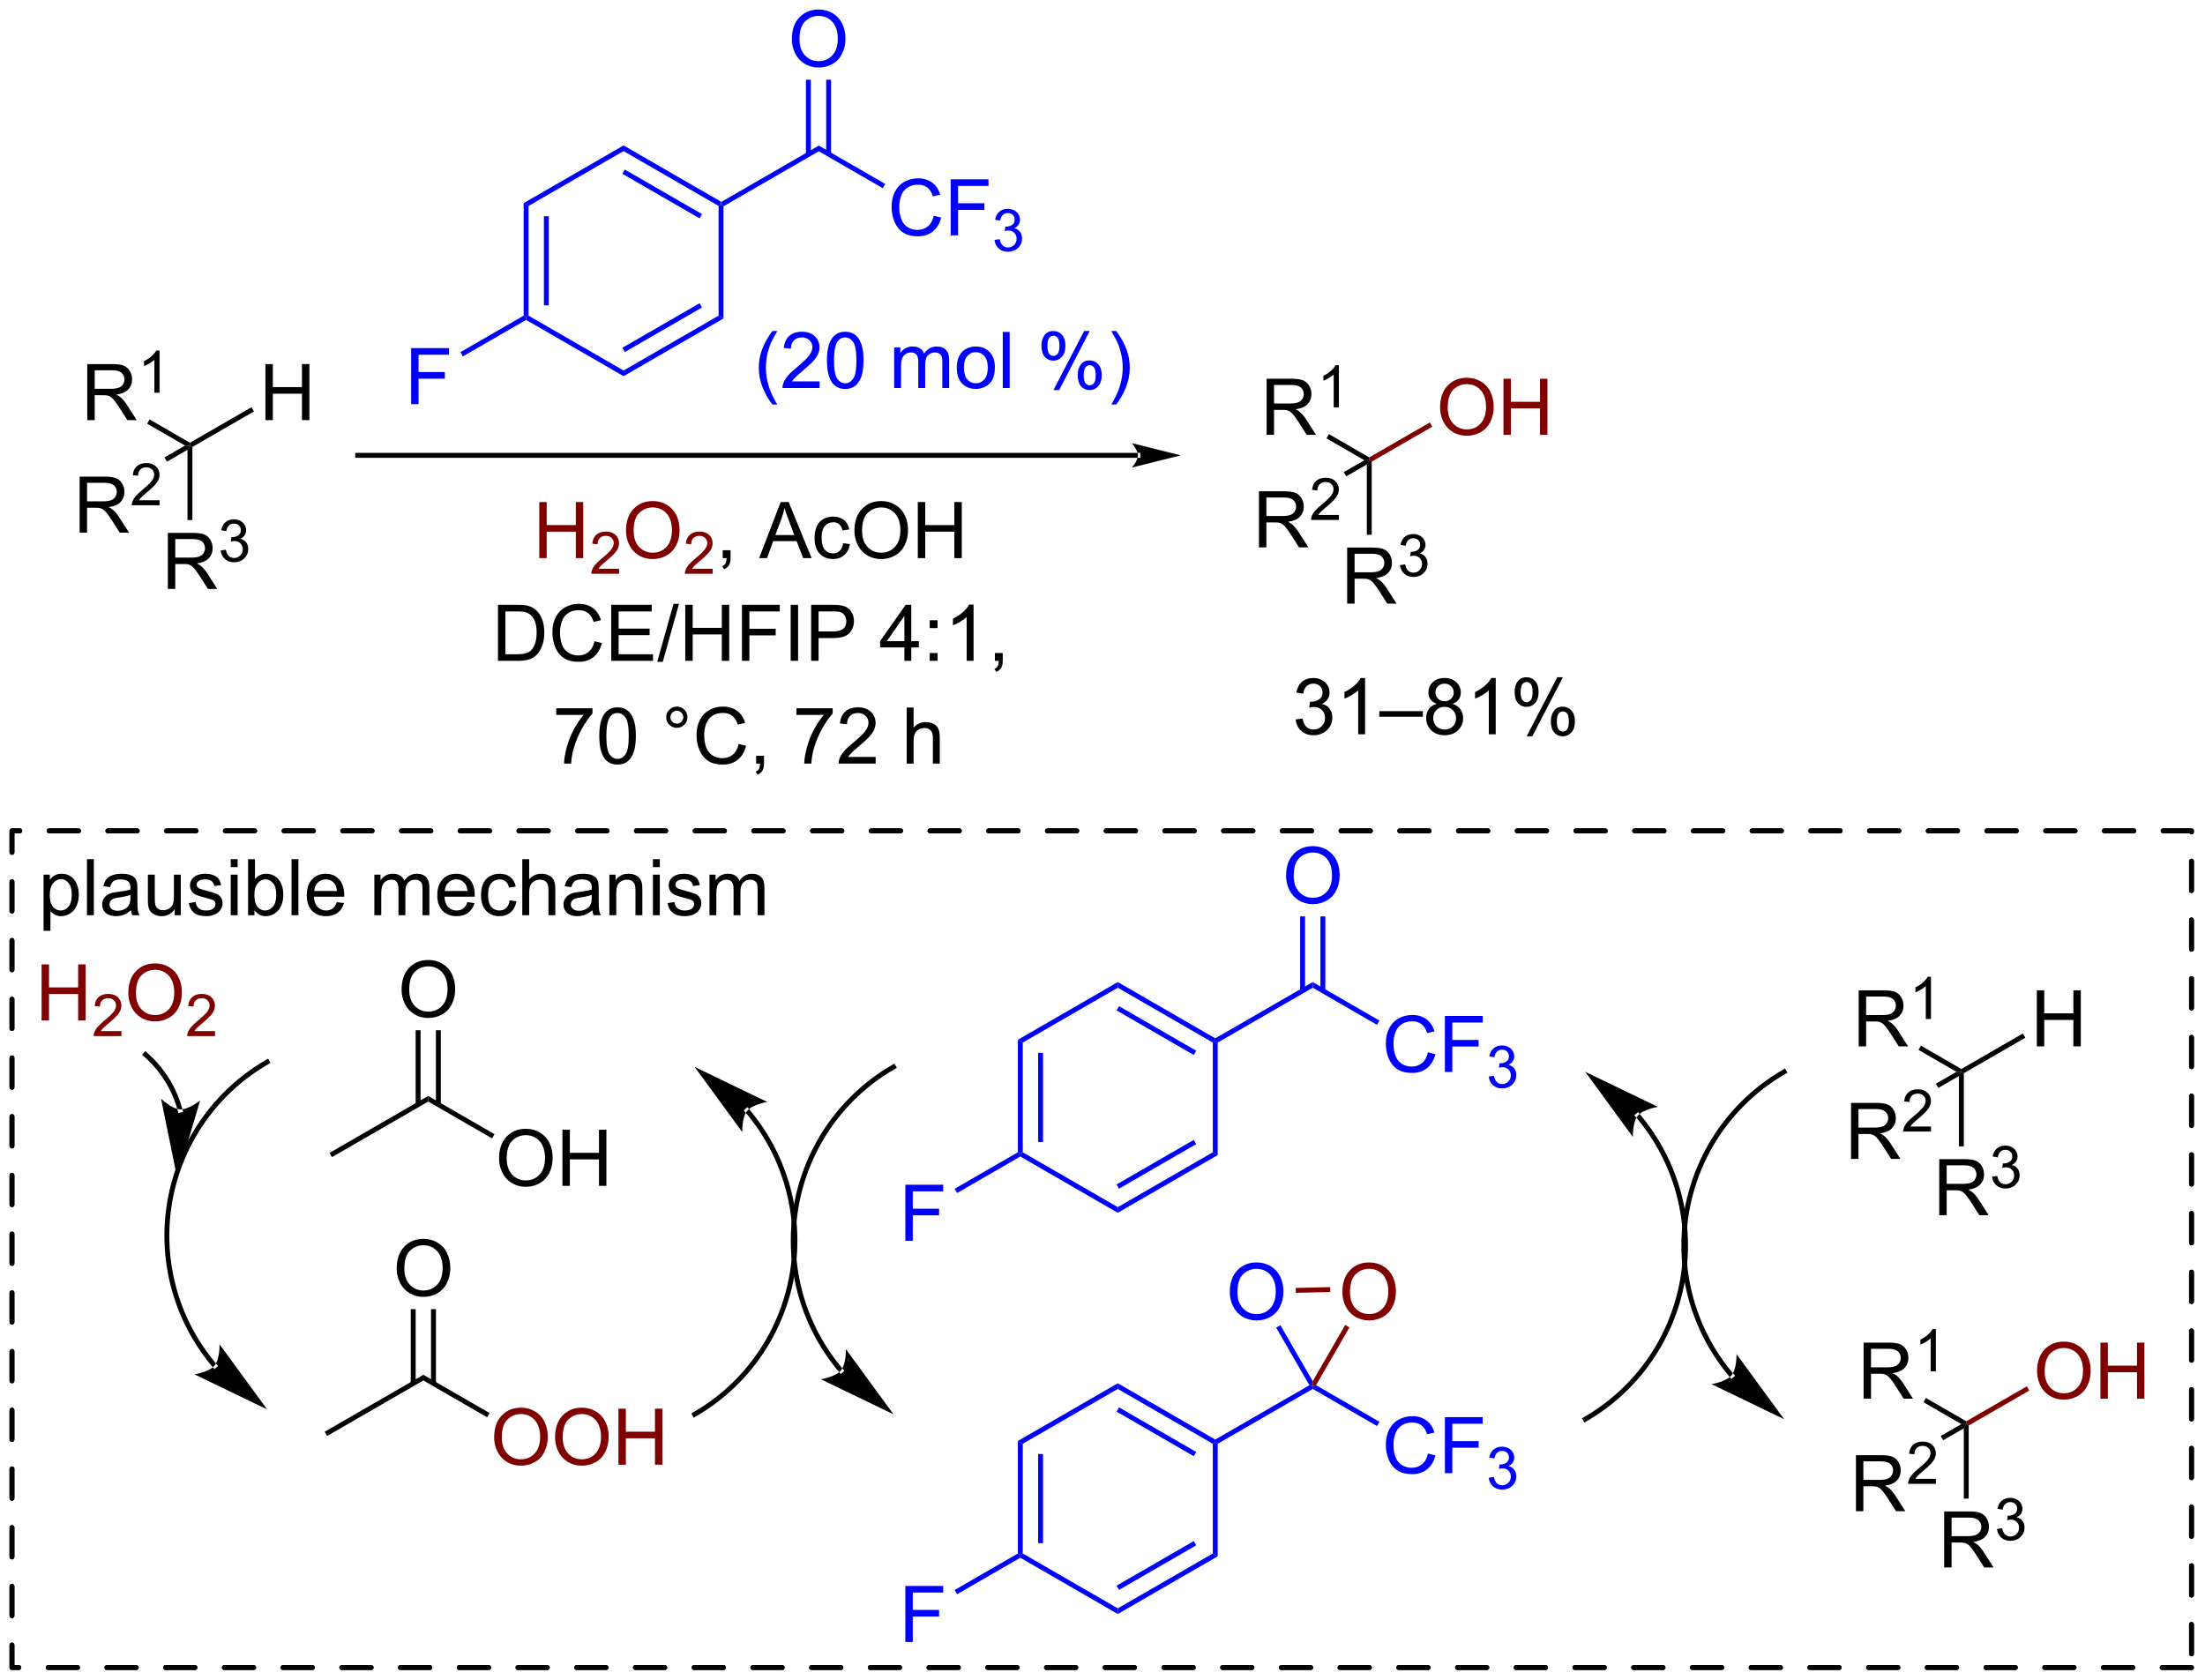 <?xml version="1.0" encoding="UTF-8"?>
<!DOCTYPE svg PUBLIC '-//W3C//DTD SVG 1.0//EN'
          'http://www.w3.org/TR/2001/REC-SVG-20010904/DTD/svg10.dtd'>
<svg stroke-dasharray="none" shape-rendering="auto" xmlns="http://www.w3.org/2000/svg" font-family="'Dialog'" text-rendering="auto" width="618" fill-opacity="1" color-interpolation="auto" color-rendering="auto" preserveAspectRatio="xMidYMid meet" font-size="12px" viewBox="0 0 618 471" fill="black" xmlns:xlink="http://www.w3.org/1999/xlink" stroke="black" image-rendering="auto" stroke-miterlimit="10" stroke-linecap="square" stroke-linejoin="miter" font-style="normal" stroke-width="1" height="471" stroke-dashoffset="0" font-weight="normal" stroke-opacity="1"
><!--Generated by the Batik Graphics2D SVG Generator--><defs id="genericDefs"
  /><g
  ><defs id="defs1"
    ><clipPath clipPathUnits="userSpaceOnUse" id="clipPath1"
      ><path d="M1.159 1.611 L232.743 1.611 L232.743 178.145 L1.159 178.145 L1.159 1.611 Z"
      /></clipPath
      ><clipPath clipPathUnits="userSpaceOnUse" id="clipPath2"
      ><path d="M2.426 9.868 L2.426 181.494 L227.57 181.494 L227.57 9.868 Z"
      /></clipPath
    ></defs
    ><g fill="blue" transform="scale(2.667,2.667) translate(-1.159,-1.611) matrix(1.029,0,0,1.029,-1.336,-8.539)" stroke="blue"
    ><path d="M76.35 30.913 L76.1 30.768 L76.1 30.48 L86.059 24.73 L86.059 25.307 Z" stroke="none" clip-path="url(#clipPath2)"
    /></g
    ><g fill="blue" transform="matrix(2.743,0,0,2.743,-6.654,-27.067)" stroke="blue"
    ><path d="M97.833 31.91 L98.591 32.1 Q98.354 33.035 97.734 33.528 Q97.114 34.017 96.221 34.017 Q95.294 34.017 94.713 33.639 Q94.135 33.262 93.83 32.548 Q93.528 31.832 93.528 31.012 Q93.528 30.116 93.87 29.452 Q94.213 28.785 94.843 28.439 Q95.474 28.093 96.231 28.093 Q97.091 28.093 97.677 28.53 Q98.263 28.968 98.495 29.762 L97.747 29.936 Q97.549 29.311 97.169 29.027 Q96.791 28.741 96.216 28.741 Q95.557 28.741 95.112 29.059 Q94.669 29.374 94.489 29.908 Q94.31 30.442 94.31 31.007 Q94.31 31.738 94.523 32.283 Q94.737 32.827 95.185 33.098 Q95.635 33.366 96.159 33.366 Q96.794 33.366 97.234 32.999 Q97.677 32.632 97.833 31.91 ZM99.564 33.918 L99.564 28.192 L103.428 28.192 L103.428 28.866 L100.321 28.866 L100.321 30.64 L103.009 30.64 L103.009 31.317 L100.321 31.317 L100.321 33.918 L99.564 33.918 Z" stroke="none" clip-path="url(#clipPath2)"
    /></g
    ><g fill="blue" transform="matrix(2.743,0,0,2.743,-6.654,-27.067)" stroke="blue"
    ><path d="M104.046 34.383 L104.573 34.313 Q104.665 34.762 104.882 34.959 Q105.101 35.157 105.415 35.157 Q105.786 35.157 106.042 34.899 Q106.3 34.641 106.3 34.26 Q106.3 33.897 106.062 33.663 Q105.825 33.426 105.458 33.426 Q105.31 33.426 105.087 33.485 L105.146 33.022 Q105.198 33.028 105.23 33.028 Q105.567 33.028 105.837 32.852 Q106.106 32.676 106.106 32.309 Q106.106 32.02 105.909 31.831 Q105.714 31.639 105.403 31.639 Q105.095 31.639 104.89 31.833 Q104.685 32.026 104.626 32.413 L104.099 32.319 Q104.196 31.788 104.538 31.497 Q104.882 31.206 105.392 31.206 Q105.743 31.206 106.038 31.356 Q106.335 31.506 106.491 31.768 Q106.647 32.028 106.647 32.321 Q106.647 32.6 106.497 32.829 Q106.349 33.057 106.056 33.192 Q106.437 33.28 106.647 33.557 Q106.859 33.833 106.859 34.249 Q106.859 34.811 106.448 35.204 Q106.038 35.594 105.411 35.594 Q104.847 35.594 104.472 35.258 Q104.099 34.92 104.046 34.383 Z" stroke="none" clip-path="url(#clipPath2)"
    /></g
    ><g fill="blue" transform="matrix(2.743,0,0,2.743,-6.654,-27.067)" stroke="blue"
    ><path d="M86.059 25.307 L86.059 24.73 L92.875 28.665 L92.625 29.098 Z" stroke="none" clip-path="url(#clipPath2)"
    /></g
    ><g fill="blue" transform="matrix(2.743,0,0,2.743,-6.654,-27.067)" stroke="blue"
    ><path d="M83.336 13.879 Q83.336 12.452 84.102 11.647 Q84.867 10.84 86.078 10.84 Q86.87 10.84 87.505 11.22 Q88.143 11.598 88.477 12.275 Q88.813 12.952 88.813 13.811 Q88.813 14.684 88.461 15.371 Q88.109 16.059 87.464 16.413 Q86.82 16.767 86.073 16.767 Q85.266 16.767 84.628 16.376 Q83.992 15.983 83.664 15.309 Q83.336 14.632 83.336 13.879 ZM84.117 13.889 Q84.117 14.926 84.672 15.522 Q85.229 16.116 86.07 16.116 Q86.925 16.116 87.477 15.514 Q88.031 14.913 88.031 13.809 Q88.031 13.108 87.794 12.587 Q87.557 12.066 87.102 11.78 Q86.648 11.491 86.081 11.491 Q85.276 11.491 84.695 12.046 Q84.117 12.598 84.117 13.889 Z" stroke="none" clip-path="url(#clipPath2)"
    /></g
    ><g fill="blue" transform="matrix(2.743,0,0,2.743,-6.654,-27.067)" stroke="blue"
    ><path d="M87.344 25.616 L87.344 18.021 L86.844 18.021 L86.844 25.616 ZM85.274 25.616 L85.274 18.021 L84.774 18.021 L84.774 25.616 Z" stroke="none" clip-path="url(#clipPath2)"
    /></g
    ><g fill="blue" transform="matrix(2.743,0,0,2.743,-6.654,-27.067)" stroke="blue"
    ><path d="M76.1 30.48 L76.1 30.768 L75.85 30.913 L66.141 25.307 L66.141 24.73 ZM74.155 31.747 L66.266 27.192 L66.016 27.625 L73.905 32.18 Z" stroke="none" clip-path="url(#clipPath2)"
    /></g
    ><g fill="blue" transform="matrix(2.743,0,0,2.743,-6.654,-27.067)" stroke="blue"
    ><path d="M66.141 24.73 L66.141 25.307 L56.431 30.913 L55.931 30.624 Z" stroke="none" clip-path="url(#clipPath2)"
    /></g
    ><g fill="blue" transform="matrix(2.743,0,0,2.743,-6.654,-27.067)" stroke="blue"
    ><path d="M55.931 30.624 L56.431 30.913 L56.431 42.124 L56.181 42.268 L55.931 42.124 ZM58.001 31.963 L58.001 41.073 L58.501 41.073 L58.501 31.963 Z" stroke="none" clip-path="url(#clipPath2)"
    /></g
    ><g fill="blue" transform="matrix(2.743,0,0,2.743,-6.654,-27.067)" stroke="blue"
    ><path d="M56.181 42.557 L56.181 42.268 L56.431 42.124 L66.141 47.73 L66.141 48.307 Z" stroke="none" clip-path="url(#clipPath2)"
    /></g
    ><g fill="blue" transform="matrix(2.743,0,0,2.743,-6.654,-27.067)" stroke="blue"
    ><path d="M66.141 48.307 L66.141 47.73 L75.85 42.124 L76.35 42.413 ZM66.266 45.844 L74.155 41.289 L73.905 40.856 L66.016 45.411 Z" stroke="none" clip-path="url(#clipPath2)"
    /></g
    ><g fill="blue" transform="matrix(2.743,0,0,2.743,-6.654,-27.067)" stroke="blue"
    ><path d="M76.35 42.413 L75.85 42.124 L75.85 30.913 L76.1 30.768 L76.35 30.913 Z" stroke="none" clip-path="url(#clipPath2)"
    /></g
    ><g fill="blue" transform="matrix(2.743,0,0,2.743,-6.654,-27.067)" stroke="blue"
    ><path d="M44.435 51.168 L44.435 45.441 L48.3 45.441 L48.3 46.116 L45.193 46.116 L45.193 47.889 L47.88 47.889 L47.88 48.566 L45.193 48.566 L45.193 51.168 L44.435 51.168 Z" stroke="none" clip-path="url(#clipPath2)"
    /></g
    ><g fill="blue" transform="matrix(2.743,0,0,2.743,-6.654,-27.067)" stroke="blue"
    ><path d="M55.931 42.124 L56.181 42.268 L56.181 42.557 L49.719 46.288 L49.469 45.855 Z" stroke="none" clip-path="url(#clipPath2)"
    /></g
    ><g fill="blue" transform="matrix(2.743,0,0,2.743,-6.654,-27.067)" stroke="blue"
    ><path d="M81.347 51.203 Q80.764 50.469 80.36 49.484 Q79.959 48.497 79.959 47.443 Q79.959 46.513 80.261 45.661 Q80.613 44.674 81.347 43.693 L81.85 43.693 Q81.379 44.505 81.225 44.854 Q80.988 45.393 80.85 45.979 Q80.683 46.708 80.683 47.448 Q80.683 49.325 81.85 51.203 L81.347 51.203 ZM86.168 48.841 L86.168 49.518 L82.381 49.518 Q82.373 49.263 82.465 49.029 Q82.608 48.643 82.925 48.268 Q83.246 47.893 83.847 47.401 Q84.78 46.635 85.108 46.187 Q85.436 45.739 85.436 45.341 Q85.436 44.924 85.136 44.638 Q84.84 44.349 84.358 44.349 Q83.85 44.349 83.545 44.654 Q83.241 44.958 83.238 45.497 L82.514 45.424 Q82.59 44.614 83.074 44.193 Q83.558 43.768 84.373 43.768 Q85.199 43.768 85.678 44.226 Q86.16 44.682 86.16 45.357 Q86.16 45.7 86.019 46.034 Q85.879 46.364 85.55 46.732 Q85.225 47.099 84.467 47.739 Q83.834 48.271 83.655 48.461 Q83.475 48.651 83.358 48.841 L86.168 48.841 ZM86.922 46.693 Q86.922 45.677 87.13 45.06 Q87.338 44.44 87.75 44.104 Q88.164 43.768 88.789 43.768 Q89.25 43.768 89.596 43.953 Q89.945 44.138 90.172 44.489 Q90.398 44.838 90.526 45.341 Q90.656 45.841 90.656 46.693 Q90.656 47.7 90.448 48.32 Q90.242 48.94 89.828 49.279 Q89.416 49.617 88.789 49.617 Q87.961 49.617 87.487 49.021 Q86.922 48.307 86.922 46.693 ZM87.643 46.693 Q87.643 48.104 87.974 48.57 Q88.304 49.036 88.789 49.036 Q89.273 49.036 89.601 48.568 Q89.932 48.099 89.932 46.693 Q89.932 45.279 89.601 44.815 Q89.273 44.349 88.781 44.349 Q88.297 44.349 88.008 44.76 Q87.643 45.284 87.643 46.693 ZM93.789 49.518 L93.789 45.37 L94.416 45.37 L94.416 45.95 Q94.612 45.646 94.935 45.461 Q95.26 45.276 95.674 45.276 Q96.135 45.276 96.429 45.469 Q96.726 45.659 96.846 46.002 Q97.338 45.276 98.127 45.276 Q98.745 45.276 99.075 45.617 Q99.409 45.958 99.409 46.669 L99.409 49.518 L98.711 49.518 L98.711 46.904 Q98.711 46.482 98.64 46.297 Q98.573 46.112 98.393 46 Q98.213 45.885 97.971 45.885 Q97.534 45.885 97.245 46.177 Q96.956 46.466 96.956 47.107 L96.956 49.518 L96.252 49.518 L96.252 46.823 Q96.252 46.354 96.081 46.12 Q95.909 45.885 95.518 45.885 Q95.221 45.885 94.969 46.041 Q94.719 46.198 94.604 46.5 Q94.492 46.799 94.492 47.364 L94.492 49.518 L93.789 49.518 ZM100.19 47.443 Q100.19 46.291 100.831 45.737 Q101.367 45.276 102.135 45.276 Q102.992 45.276 103.534 45.836 Q104.078 46.396 104.078 47.385 Q104.078 48.185 103.836 48.646 Q103.596 49.104 103.138 49.359 Q102.679 49.612 102.135 49.612 Q101.265 49.612 100.726 49.055 Q100.19 48.495 100.19 47.443 ZM100.914 47.443 Q100.914 48.239 101.26 48.638 Q101.609 49.034 102.135 49.034 Q102.659 49.034 103.005 48.635 Q103.354 48.237 103.354 47.419 Q103.354 46.651 103.005 46.255 Q102.656 45.857 102.135 45.857 Q101.609 45.857 101.26 46.252 Q100.914 46.646 100.914 47.443 ZM104.886 49.518 L104.886 43.791 L105.59 43.791 L105.59 49.518 L104.886 49.518 ZM108.84 45.166 Q108.84 44.552 109.147 44.122 Q109.457 43.693 110.043 43.693 Q110.582 43.693 110.933 44.078 Q111.287 44.463 111.287 45.208 Q111.287 45.935 110.931 46.328 Q110.574 46.721 110.05 46.721 Q109.53 46.721 109.183 46.336 Q108.84 45.948 108.84 45.166 ZM110.061 44.177 Q109.8 44.177 109.626 44.404 Q109.452 44.63 109.452 45.237 Q109.452 45.786 109.626 46.013 Q109.803 46.237 110.061 46.237 Q110.327 46.237 110.501 46.01 Q110.675 45.784 110.675 45.182 Q110.675 44.627 110.498 44.404 Q110.324 44.177 110.061 44.177 ZM110.066 49.729 L113.199 43.693 L113.769 43.693 L110.647 49.729 L110.066 49.729 ZM112.543 48.174 Q112.543 47.557 112.85 47.13 Q113.16 46.7 113.748 46.7 Q114.287 46.7 114.642 47.086 Q114.996 47.471 114.996 48.216 Q114.996 48.943 114.636 49.336 Q114.28 49.729 113.754 49.729 Q113.233 49.729 112.886 49.341 Q112.543 48.95 112.543 48.174 ZM113.769 47.185 Q113.504 47.185 113.329 47.411 Q113.155 47.638 113.155 48.245 Q113.155 48.791 113.329 49.018 Q113.506 49.245 113.764 49.245 Q114.035 49.245 114.207 49.018 Q114.381 48.791 114.381 48.19 Q114.381 47.635 114.204 47.411 Q114.03 47.185 113.769 47.185 ZM116.476 51.203 L115.971 51.203 Q117.14 49.325 117.14 47.448 Q117.14 46.713 116.971 45.989 Q116.838 45.404 116.601 44.864 Q116.448 44.513 115.971 43.693 L116.476 43.693 Q117.211 44.674 117.562 45.661 Q117.862 46.513 117.862 47.443 Q117.862 48.497 117.458 49.484 Q117.054 50.469 116.476 51.203 Z" stroke="none" clip-path="url(#clipPath2)"
    /></g
    ><g transform="matrix(2.743,0,0,2.743,-6.654,-27.067)"
    ><path d="M29.546 52.8 L29.546 47.073 L30.303 47.073 L30.303 49.425 L33.28 49.425 L33.28 47.073 L34.038 47.073 L34.038 52.8 L33.28 52.8 L33.28 50.099 L30.303 50.099 L30.303 52.8 L29.546 52.8 Z" stroke="none" clip-path="url(#clipPath2)"
    /></g
    ><g transform="matrix(2.743,0,0,2.743,-6.654,-27.067)"
    ><path d="M22.084 55.544 L21.834 55.4 L21.834 55.111 L28.12 51.482 L28.37 51.915 Z" stroke="none" clip-path="url(#clipPath2)"
    /></g
    ><g transform="matrix(2.743,0,0,2.743,-6.654,-27.067)"
    ><path d="M11.344 52.8 L11.344 47.073 L13.883 47.073 Q14.649 47.073 15.047 47.227 Q15.446 47.381 15.683 47.771 Q15.922 48.162 15.922 48.636 Q15.922 49.245 15.526 49.665 Q15.133 50.081 14.308 50.193 Q14.61 50.339 14.766 50.48 Q15.097 50.784 15.394 51.24 L16.391 52.8 L15.438 52.8 L14.68 51.607 Q14.347 51.092 14.131 50.818 Q13.917 50.545 13.748 50.435 Q13.579 50.326 13.401 50.284 Q13.274 50.256 12.979 50.256 L12.102 50.256 L12.102 52.8 L11.344 52.8 ZM12.102 49.599 L13.729 49.599 Q14.25 49.599 14.542 49.493 Q14.836 49.386 14.987 49.149 Q15.141 48.912 15.141 48.636 Q15.141 48.23 14.844 47.969 Q14.55 47.706 13.914 47.706 L12.102 47.706 L12.102 49.599 Z" stroke="none" clip-path="url(#clipPath2)"
    /></g
    ><g transform="matrix(2.743,0,0,2.743,-6.654,-27.067)"
    ><path d="M18.727 50 L18.2 50 L18.2 46.639 Q18.009 46.82 17.7 47.002 Q17.392 47.184 17.145 47.275 L17.145 46.766 Q17.587 46.557 17.917 46.262 Q18.249 45.965 18.388 45.688 L18.727 45.688 L18.727 50 Z" stroke="none" clip-path="url(#clipPath2)"
    /></g
    ><g transform="matrix(2.743,0,0,2.743,-6.654,-27.067)"
    ><path d="M21.834 55.111 L21.834 55.4 L21.334 55.4 L17.46 53.163 L17.71 52.73 Z" stroke="none" clip-path="url(#clipPath2)"
    /></g
    ><g transform="matrix(2.743,0,0,2.743,-6.654,-27.067)"
    ><path d="M19.576 70.05 L19.576 64.323 L22.115 64.323 Q22.881 64.323 23.279 64.477 Q23.677 64.631 23.914 65.021 Q24.154 65.412 24.154 65.886 Q24.154 66.495 23.758 66.915 Q23.365 67.331 22.539 67.443 Q22.841 67.589 22.998 67.73 Q23.328 68.034 23.625 68.49 L24.623 70.05 L23.67 70.05 L22.912 68.857 Q22.578 68.342 22.362 68.068 Q22.149 67.795 21.98 67.685 Q21.81 67.576 21.633 67.534 Q21.506 67.506 21.211 67.506 L20.334 67.506 L20.334 70.05 L19.576 70.05 ZM20.334 66.85 L21.961 66.85 Q22.482 66.85 22.774 66.743 Q23.068 66.636 23.219 66.399 Q23.373 66.162 23.373 65.886 Q23.373 65.48 23.076 65.219 Q22.782 64.956 22.146 64.956 L20.334 64.956 L20.334 66.85 Z" stroke="none" clip-path="url(#clipPath2)"
    /></g
    ><g transform="matrix(2.743,0,0,2.743,-6.654,-27.067)"
    ><path d="M24.975 66.115 L25.502 66.045 Q25.594 66.494 25.811 66.691 Q26.029 66.889 26.344 66.889 Q26.715 66.889 26.971 66.631 Q27.229 66.373 27.229 65.992 Q27.229 65.629 26.991 65.394 Q26.754 65.158 26.387 65.158 Q26.238 65.158 26.016 65.217 L26.075 64.754 Q26.127 64.76 26.158 64.76 Q26.496 64.76 26.766 64.584 Q27.035 64.408 27.035 64.041 Q27.035 63.752 26.838 63.562 Q26.643 63.371 26.332 63.371 Q26.024 63.371 25.819 63.565 Q25.613 63.758 25.555 64.144 L25.028 64.051 Q25.125 63.52 25.467 63.228 Q25.811 62.938 26.321 62.938 Q26.672 62.938 26.967 63.088 Q27.264 63.238 27.42 63.5 Q27.576 63.76 27.576 64.053 Q27.576 64.332 27.426 64.561 Q27.278 64.789 26.985 64.924 Q27.366 65.012 27.576 65.289 Q27.787 65.564 27.787 65.981 Q27.787 66.543 27.377 66.936 Q26.967 67.326 26.34 67.326 Q25.776 67.326 25.401 66.99 Q25.028 66.652 24.975 66.115 Z" stroke="none" clip-path="url(#clipPath2)"
    /></g
    ><g transform="matrix(2.743,0,0,2.743,-6.654,-27.067)"
    ><path d="M21.584 55.833 L21.834 55.4 L22.084 55.544 L22.084 63.016 L21.584 63.016 Z" stroke="none" clip-path="url(#clipPath2)"
    /></g
    ><g transform="matrix(2.743,0,0,2.743,-6.654,-27.067)"
    ><path d="M10.563 64.3 L10.563 58.573 L13.102 58.573 Q13.867 58.573 14.266 58.727 Q14.664 58.881 14.901 59.271 Q15.141 59.662 15.141 60.136 Q15.141 60.745 14.745 61.165 Q14.352 61.581 13.526 61.693 Q13.828 61.839 13.985 61.98 Q14.315 62.284 14.612 62.74 L15.61 64.3 L14.657 64.3 L13.899 63.107 Q13.565 62.592 13.349 62.318 Q13.136 62.045 12.966 61.935 Q12.797 61.826 12.62 61.784 Q12.492 61.756 12.198 61.756 L11.321 61.756 L11.321 64.3 L10.563 64.3 ZM11.321 61.099 L12.948 61.099 Q13.469 61.099 13.761 60.993 Q14.055 60.886 14.206 60.649 Q14.36 60.412 14.36 60.136 Q14.36 59.73 14.063 59.469 Q13.768 59.206 13.133 59.206 L11.321 59.206 L11.321 61.099 Z" stroke="none" clip-path="url(#clipPath2)"
    /></g
    ><g transform="matrix(2.743,0,0,2.743,-6.654,-27.067)"
    ><path d="M18.731 60.992 L18.731 61.5 L15.892 61.5 Q15.886 61.309 15.954 61.133 Q16.061 60.844 16.3 60.562 Q16.54 60.281 16.991 59.912 Q17.69 59.338 17.936 59.002 Q18.183 58.666 18.183 58.367 Q18.183 58.055 17.958 57.84 Q17.735 57.623 17.374 57.623 Q16.993 57.623 16.765 57.852 Q16.536 58.08 16.534 58.484 L15.991 58.43 Q16.048 57.822 16.411 57.506 Q16.774 57.188 17.386 57.188 Q18.005 57.188 18.364 57.531 Q18.726 57.873 18.726 58.379 Q18.726 58.637 18.62 58.887 Q18.515 59.135 18.268 59.41 Q18.024 59.685 17.456 60.166 Q16.981 60.565 16.847 60.707 Q16.712 60.85 16.624 60.992 L18.731 60.992 Z" stroke="none" clip-path="url(#clipPath2)"
    /></g
    ><g transform="matrix(2.743,0,0,2.743,-6.654,-27.067)"
    ><path d="M21.334 55.4 L21.834 55.4 L21.584 55.833 L19.482 57.047 L19.232 56.614 Z" stroke="none" clip-path="url(#clipPath2)"
    /></g
    ><g transform="matrix(2.743,0,0,2.743,-6.654,-27.067)"
    ><path d="M118.695 56.65 L118.695 56.65 L38.975 56.65 L38.725 56.65 L38.725 56.15 L38.975 56.15 L118.695 56.15 L118.945 56.15 L118.945 56.65 ZM123.07 56.4 L118.07 55.15 C118.07 55.15 118.695 55.853 118.695 56.4 C118.695 56.947 118.07 57.65 118.07 57.65 Z" stroke="none" clip-path="url(#clipPath2)"
    /></g
    ><g fill="maroon" transform="matrix(2.743,0,0,2.743,-6.654,-27.067)" stroke="maroon"
    ><path d="M149.57 51.511 Q149.57 50.084 150.336 49.279 Q151.101 48.472 152.312 48.472 Q153.104 48.472 153.739 48.852 Q154.377 49.23 154.711 49.907 Q155.047 50.584 155.047 51.443 Q155.047 52.316 154.695 53.003 Q154.344 53.691 153.698 54.045 Q153.055 54.399 152.307 54.399 Q151.5 54.399 150.862 54.008 Q150.226 53.615 149.898 52.941 Q149.57 52.264 149.57 51.511 ZM150.351 51.521 Q150.351 52.558 150.906 53.154 Q151.464 53.748 152.305 53.748 Q153.159 53.748 153.711 53.146 Q154.266 52.545 154.266 51.441 Q154.266 50.74 154.029 50.219 Q153.792 49.698 153.336 49.412 Q152.883 49.123 152.315 49.123 Q151.51 49.123 150.93 49.678 Q150.351 50.23 150.351 51.521 ZM156.046 54.3 L156.046 48.573 L156.803 48.573 L156.803 50.925 L159.78 50.925 L159.78 48.573 L160.538 48.573 L160.538 54.3 L159.78 54.3 L159.78 51.599 L156.803 51.599 L156.803 54.3 L156.046 54.3 Z" stroke="none" clip-path="url(#clipPath2)"
    /></g
    ><g fill="maroon" transform="matrix(2.743,0,0,2.743,-6.654,-27.067)" stroke="maroon"
    ><path d="M142.584 57.044 L142.334 56.9 L142.334 56.611 L148.522 53.039 L148.772 53.472 Z" stroke="none" clip-path="url(#clipPath2)"
    /></g
    ><g transform="matrix(2.743,0,0,2.743,-6.654,-27.067)"
    ><path d="M131.844 54.3 L131.844 48.573 L134.383 48.573 Q135.149 48.573 135.547 48.727 Q135.946 48.881 136.183 49.271 Q136.422 49.662 136.422 50.136 Q136.422 50.745 136.026 51.165 Q135.633 51.581 134.808 51.693 Q135.11 51.839 135.266 51.98 Q135.597 52.284 135.894 52.74 L136.891 54.3 L135.938 54.3 L135.18 53.107 Q134.847 52.592 134.631 52.318 Q134.417 52.045 134.248 51.935 Q134.078 51.826 133.901 51.784 Q133.774 51.756 133.48 51.756 L132.602 51.756 L132.602 54.3 L131.844 54.3 ZM132.602 51.099 L134.23 51.099 Q134.75 51.099 135.042 50.993 Q135.336 50.886 135.487 50.649 Q135.641 50.412 135.641 50.136 Q135.641 49.73 135.344 49.469 Q135.05 49.206 134.414 49.206 L132.602 49.206 L132.602 51.099 Z" stroke="none" clip-path="url(#clipPath2)"
    /></g
    ><g transform="matrix(2.743,0,0,2.743,-6.654,-27.067)"
    ><path d="M139.227 51.5 L138.7 51.5 L138.7 48.139 Q138.509 48.32 138.2 48.502 Q137.892 48.684 137.645 48.775 L137.645 48.266 Q138.087 48.057 138.417 47.762 Q138.749 47.465 138.888 47.188 L139.227 47.188 L139.227 51.5 Z" stroke="none" clip-path="url(#clipPath2)"
    /></g
    ><g transform="matrix(2.743,0,0,2.743,-6.654,-27.067)"
    ><path d="M142.334 56.611 L142.334 56.9 L141.834 56.9 L137.96 54.663 L138.21 54.23 Z" stroke="none" clip-path="url(#clipPath2)"
    /></g
    ><g transform="matrix(2.743,0,0,2.743,-6.654,-27.067)"
    ><path d="M140.076 71.55 L140.076 65.823 L142.615 65.823 Q143.381 65.823 143.779 65.977 Q144.177 66.131 144.414 66.521 Q144.654 66.912 144.654 67.386 Q144.654 67.995 144.258 68.415 Q143.865 68.831 143.039 68.943 Q143.341 69.089 143.498 69.23 Q143.828 69.534 144.125 69.99 L145.123 71.55 L144.17 71.55 L143.412 70.357 Q143.078 69.842 142.862 69.568 Q142.649 69.295 142.48 69.185 Q142.31 69.076 142.133 69.034 Q142.006 69.006 141.711 69.006 L140.834 69.006 L140.834 71.55 L140.076 71.55 ZM140.834 68.35 L142.461 68.35 Q142.982 68.35 143.274 68.243 Q143.568 68.136 143.719 67.899 Q143.873 67.662 143.873 67.386 Q143.873 66.98 143.576 66.719 Q143.281 66.456 142.646 66.456 L140.834 66.456 L140.834 68.35 Z" stroke="none" clip-path="url(#clipPath2)"
    /></g
    ><g transform="matrix(2.743,0,0,2.743,-6.654,-27.067)"
    ><path d="M145.475 67.615 L146.002 67.545 Q146.094 67.994 146.311 68.191 Q146.53 68.389 146.844 68.389 Q147.215 68.389 147.471 68.131 Q147.729 67.873 147.729 67.492 Q147.729 67.129 147.49 66.894 Q147.254 66.658 146.887 66.658 Q146.738 66.658 146.516 66.717 L146.575 66.254 Q146.627 66.26 146.658 66.26 Q146.996 66.26 147.266 66.084 Q147.535 65.908 147.535 65.541 Q147.535 65.252 147.338 65.062 Q147.143 64.871 146.832 64.871 Q146.524 64.871 146.319 65.064 Q146.113 65.258 146.055 65.644 L145.528 65.551 Q145.625 65.019 145.967 64.728 Q146.311 64.438 146.821 64.438 Q147.172 64.438 147.467 64.588 Q147.764 64.738 147.92 65 Q148.076 65.26 148.076 65.553 Q148.076 65.832 147.926 66.061 Q147.778 66.289 147.485 66.424 Q147.865 66.512 148.076 66.789 Q148.287 67.064 148.287 67.481 Q148.287 68.043 147.877 68.436 Q147.467 68.826 146.84 68.826 Q146.276 68.826 145.901 68.49 Q145.528 68.152 145.475 67.615 Z" stroke="none" clip-path="url(#clipPath2)"
    /></g
    ><g transform="matrix(2.743,0,0,2.743,-6.654,-27.067)"
    ><path d="M142.084 57.333 L142.334 56.9 L142.584 57.044 L142.584 64.516 L142.084 64.516 Z" stroke="none" clip-path="url(#clipPath2)"
    /></g
    ><g transform="matrix(2.743,0,0,2.743,-6.654,-27.067)"
    ><path d="M131.063 65.8 L131.063 60.073 L133.602 60.073 Q134.368 60.073 134.766 60.227 Q135.164 60.381 135.401 60.771 Q135.641 61.162 135.641 61.636 Q135.641 62.245 135.245 62.665 Q134.852 63.081 134.026 63.193 Q134.328 63.339 134.485 63.48 Q134.815 63.784 135.112 64.24 L136.11 65.8 L135.157 65.8 L134.399 64.607 Q134.065 64.092 133.849 63.818 Q133.636 63.545 133.466 63.435 Q133.297 63.326 133.12 63.284 Q132.993 63.256 132.698 63.256 L131.821 63.256 L131.821 65.8 L131.063 65.8 ZM131.821 62.599 L133.448 62.599 Q133.969 62.599 134.261 62.493 Q134.555 62.386 134.706 62.149 Q134.86 61.912 134.86 61.636 Q134.86 61.23 134.563 60.969 Q134.268 60.706 133.633 60.706 L131.821 60.706 L131.821 62.599 Z" stroke="none" clip-path="url(#clipPath2)"
    /></g
    ><g transform="matrix(2.743,0,0,2.743,-6.654,-27.067)"
    ><path d="M139.231 62.492 L139.231 63 L136.392 63 Q136.386 62.809 136.454 62.633 Q136.561 62.344 136.8 62.062 Q137.04 61.781 137.491 61.412 Q138.19 60.838 138.436 60.502 Q138.683 60.166 138.683 59.867 Q138.683 59.555 138.458 59.34 Q138.235 59.123 137.874 59.123 Q137.493 59.123 137.265 59.352 Q137.036 59.58 137.034 59.984 L136.491 59.93 Q136.548 59.322 136.911 59.006 Q137.274 58.688 137.886 58.688 Q138.505 58.688 138.864 59.031 Q139.226 59.373 139.226 59.879 Q139.226 60.137 139.12 60.387 Q139.015 60.635 138.768 60.91 Q138.524 61.185 137.956 61.666 Q137.481 62.065 137.347 62.207 Q137.212 62.35 137.124 62.492 L139.231 62.492 Z" stroke="none" clip-path="url(#clipPath2)"
    /></g
    ><g transform="matrix(2.743,0,0,2.743,-6.654,-27.067)"
    ><path d="M141.834 56.9 L142.334 56.9 L142.084 57.333 L139.982 58.547 L139.732 58.114 Z" stroke="none" clip-path="url(#clipPath2)"
    /></g
    ><g fill="maroon" transform="matrix(2.743,0,0,2.743,-6.654,-27.067)" stroke="maroon"
    ><path d="M57.527 66.9 L57.527 61.173 L58.285 61.173 L58.285 63.525 L61.261 63.525 L61.261 61.173 L62.019 61.173 L62.019 66.9 L61.261 66.9 L61.261 64.2 L58.285 64.2 L58.285 66.9 L57.527 66.9 Z" stroke="none" clip-path="url(#clipPath2)"
    /></g
    ><g fill="maroon" transform="matrix(2.743,0,0,2.743,-6.654,-27.067)" stroke="maroon"
    ><path d="M65.685 67.992 L65.685 68.5 L62.845 68.5 Q62.839 68.309 62.908 68.133 Q63.015 67.844 63.253 67.562 Q63.494 67.281 63.945 66.912 Q64.644 66.338 64.89 66.002 Q65.136 65.666 65.136 65.367 Q65.136 65.055 64.912 64.84 Q64.689 64.623 64.328 64.623 Q63.947 64.623 63.718 64.852 Q63.49 65.08 63.488 65.484 L62.945 65.43 Q63.001 64.822 63.365 64.506 Q63.728 64.188 64.339 64.188 Q64.958 64.188 65.318 64.531 Q65.679 64.873 65.679 65.379 Q65.679 65.637 65.574 65.887 Q65.468 66.135 65.222 66.41 Q64.978 66.686 64.41 67.166 Q63.935 67.564 63.8 67.707 Q63.666 67.85 63.578 67.992 L65.685 67.992 Z" stroke="none" clip-path="url(#clipPath2)"
    /></g
    ><g fill="maroon" transform="matrix(2.743,0,0,2.743,-6.654,-27.067)" stroke="maroon"
    ><path d="M66.388 64.111 Q66.388 62.684 67.154 61.879 Q67.92 61.072 69.131 61.072 Q69.922 61.072 70.558 61.452 Q71.196 61.83 71.529 62.507 Q71.865 63.184 71.865 64.043 Q71.865 64.916 71.513 65.603 Q71.162 66.291 70.516 66.645 Q69.873 66.999 69.125 66.999 Q68.318 66.999 67.68 66.608 Q67.045 66.215 66.716 65.541 Q66.388 64.864 66.388 64.111 ZM67.17 64.121 Q67.17 65.158 67.724 65.754 Q68.282 66.348 69.123 66.348 Q69.977 66.348 70.529 65.746 Q71.084 65.145 71.084 64.041 Q71.084 63.34 70.847 62.819 Q70.61 62.298 70.154 62.012 Q69.701 61.723 69.133 61.723 Q68.329 61.723 67.748 62.278 Q67.17 62.83 67.17 64.121 Z" stroke="none" clip-path="url(#clipPath2)"
    /></g
    ><g fill="maroon" transform="matrix(2.743,0,0,2.743,-6.654,-27.067)" stroke="maroon"
    ><path d="M75.245 67.992 L75.245 68.5 L72.405 68.5 Q72.399 68.309 72.467 68.133 Q72.575 67.844 72.813 67.562 Q73.053 67.281 73.504 66.912 Q74.204 66.338 74.45 66.002 Q74.696 65.666 74.696 65.367 Q74.696 65.055 74.471 64.84 Q74.248 64.623 73.887 64.623 Q73.506 64.623 73.278 64.852 Q73.049 65.08 73.047 65.484 L72.504 65.43 Q72.561 64.822 72.924 64.506 Q73.287 64.188 73.899 64.188 Q74.518 64.188 74.877 64.531 Q75.239 64.873 75.239 65.379 Q75.239 65.637 75.133 65.887 Q75.028 66.135 74.782 66.41 Q74.537 66.686 73.969 67.166 Q73.495 67.564 73.36 67.707 Q73.225 67.85 73.137 67.992 L75.245 67.992 Z" stroke="none" clip-path="url(#clipPath2)"
    /></g
    ><g transform="matrix(2.743,0,0,2.743,-6.654,-27.067)"
    ><path d="M76.271 66.9 L76.271 66.098 L77.073 66.098 L77.073 66.9 Q77.073 67.343 76.917 67.614 Q76.76 67.884 76.419 68.033 L76.224 67.733 Q76.448 67.634 76.552 67.444 Q76.659 67.257 76.669 66.9 L76.271 66.9 ZM79.992 66.9 L82.193 61.173 L83.01 61.173 L85.354 66.9 L84.49 66.9 L83.823 65.166 L81.427 65.166 L80.8 66.9 L79.992 66.9 ZM81.646 64.548 L83.589 64.548 L82.99 62.962 Q82.716 62.239 82.583 61.775 Q82.474 62.325 82.276 62.869 L81.646 64.548 ZM88.576 65.379 L89.268 65.47 Q89.154 66.184 88.688 66.59 Q88.222 66.994 87.542 66.994 Q86.69 66.994 86.172 66.436 Q85.654 65.879 85.654 64.84 Q85.654 64.168 85.875 63.666 Q86.099 63.16 86.555 62.91 Q87.01 62.658 87.544 62.658 Q88.222 62.658 88.651 62.999 Q89.081 63.34 89.201 63.97 L88.518 64.075 Q88.419 63.658 88.172 63.447 Q87.925 63.236 87.573 63.236 Q87.042 63.236 86.708 63.616 Q86.378 63.996 86.378 64.822 Q86.378 65.658 86.698 66.038 Q87.018 66.416 87.534 66.416 Q87.948 66.416 88.224 66.163 Q88.503 65.908 88.576 65.379 ZM89.729 64.111 Q89.729 62.684 90.495 61.879 Q91.26 61.072 92.472 61.072 Q93.263 61.072 93.898 61.452 Q94.537 61.83 94.87 62.507 Q95.206 63.184 95.206 64.043 Q95.206 64.916 94.854 65.603 Q94.503 66.291 93.857 66.645 Q93.214 66.999 92.466 66.999 Q91.659 66.999 91.021 66.608 Q90.385 66.215 90.057 65.541 Q89.729 64.864 89.729 64.111 ZM90.51 64.121 Q90.51 65.158 91.065 65.754 Q91.623 66.348 92.464 66.348 Q93.318 66.348 93.87 65.746 Q94.425 65.145 94.425 64.041 Q94.425 63.34 94.188 62.819 Q93.951 62.298 93.495 62.012 Q93.042 61.723 92.474 61.723 Q91.669 61.723 91.089 62.278 Q90.51 62.83 90.51 64.121 ZM96.204 66.9 L96.204 61.173 L96.962 61.173 L96.962 63.525 L99.939 63.525 L99.939 61.173 L100.697 61.173 L100.697 66.9 L99.939 66.9 L99.939 64.2 L96.962 64.2 L96.962 66.9 L96.204 66.9 Z" stroke="none" clip-path="url(#clipPath2)"
    /></g
    ><g transform="matrix(2.743,0,0,2.743,-6.654,-27.067)"
    ><path d="M53.307 77.4 L53.307 71.673 L55.281 71.673 Q55.948 71.673 56.299 71.754 Q56.791 71.869 57.14 72.166 Q57.593 72.548 57.817 73.145 Q58.041 73.739 58.041 74.504 Q58.041 75.158 57.888 75.663 Q57.737 76.166 57.497 76.496 Q57.26 76.825 56.976 77.015 Q56.695 77.205 56.294 77.304 Q55.893 77.4 55.375 77.4 L53.307 77.4 ZM54.065 76.723 L55.289 76.723 Q55.854 76.723 56.177 76.619 Q56.5 76.512 56.69 76.322 Q56.961 76.051 57.109 75.598 Q57.26 75.142 57.26 74.494 Q57.26 73.595 56.966 73.114 Q56.672 72.629 56.25 72.465 Q55.945 72.348 55.268 72.348 L54.065 72.348 L54.065 76.723 ZM63.17 75.392 L63.928 75.582 Q63.691 76.517 63.071 77.009 Q62.452 77.499 61.558 77.499 Q60.631 77.499 60.05 77.121 Q59.472 76.744 59.168 76.03 Q58.866 75.314 58.866 74.494 Q58.866 73.598 59.207 72.934 Q59.55 72.267 60.181 71.921 Q60.811 71.575 61.569 71.575 Q62.428 71.575 63.014 72.012 Q63.6 72.45 63.832 73.244 L63.084 73.418 Q62.886 72.793 62.506 72.509 Q62.129 72.223 61.553 72.223 Q60.894 72.223 60.449 72.541 Q60.006 72.856 59.827 73.39 Q59.647 73.923 59.647 74.489 Q59.647 75.22 59.86 75.765 Q60.074 76.309 60.522 76.58 Q60.972 76.848 61.496 76.848 Q62.131 76.848 62.571 76.481 Q63.014 76.114 63.17 75.392 ZM64.877 77.4 L64.877 71.673 L69.018 71.673 L69.018 72.348 L65.635 72.348 L65.635 74.103 L68.804 74.103 L68.804 74.775 L65.635 74.775 L65.635 76.723 L69.151 76.723 L69.151 77.4 L64.877 77.4 ZM69.58 77.499 L71.242 71.575 L71.804 71.575 L70.148 77.499 L69.58 77.499 ZM72.444 77.4 L72.444 71.673 L73.201 71.673 L73.201 74.025 L76.178 74.025 L76.178 71.673 L76.936 71.673 L76.936 77.4 L76.178 77.4 L76.178 74.7 L73.201 74.7 L73.201 77.4 L72.444 77.4 ZM78.237 77.4 L78.237 71.673 L82.101 71.673 L82.101 72.348 L78.995 72.348 L78.995 74.121 L81.682 74.121 L81.682 74.798 L78.995 74.798 L78.995 77.4 L78.237 77.4 ZM83.215 77.4 L83.215 71.673 L83.972 71.673 L83.972 77.4 L83.215 77.4 ZM85.307 77.4 L85.307 71.673 L87.469 71.673 Q88.039 71.673 88.338 71.728 Q88.76 71.798 89.044 71.996 Q89.33 72.192 89.505 72.548 Q89.679 72.903 89.679 73.33 Q89.679 74.059 89.213 74.567 Q88.75 75.072 87.534 75.072 L86.065 75.072 L86.065 77.4 L85.307 77.4 ZM86.065 74.395 L87.547 74.395 Q88.281 74.395 88.588 74.121 Q88.898 73.848 88.898 73.353 Q88.898 72.994 88.716 72.739 Q88.534 72.481 88.237 72.4 Q88.047 72.348 87.531 72.348 L86.065 72.348 L86.065 74.395 ZM94.834 77.4 L94.834 76.028 L92.35 76.028 L92.35 75.384 L94.965 71.673 L95.537 71.673 L95.537 75.384 L96.311 75.384 L96.311 76.028 L95.537 76.028 L95.537 77.4 L94.834 77.4 ZM94.834 75.384 L94.834 72.801 L93.043 75.384 L94.834 75.384 ZM97.422 74.051 L97.422 73.252 L98.221 73.252 L98.221 74.051 L97.422 74.051 ZM97.422 77.4 L97.422 76.598 L98.221 76.598 L98.221 77.4 L97.422 77.4 ZM101.902 77.4 L101.199 77.4 L101.199 72.918 Q100.944 73.16 100.532 73.403 Q100.121 73.645 99.793 73.767 L99.793 73.088 Q100.381 72.809 100.821 72.416 Q101.264 72.02 101.449 71.65 L101.902 71.65 L101.902 77.4 ZM104.08 77.4 L104.08 76.598 L104.882 76.598 L104.882 77.4 Q104.882 77.843 104.726 78.114 Q104.57 78.384 104.229 78.533 L104.034 78.233 Q104.257 78.134 104.362 77.944 Q104.469 77.757 104.479 77.4 L104.08 77.4 Z" stroke="none" clip-path="url(#clipPath2)"
    /></g
    ><g transform="matrix(2.743,0,0,2.743,-6.654,-27.067)"
    ><path d="M59.258 82.923 L59.258 82.246 L62.963 82.246 L62.963 82.793 Q62.416 83.377 61.88 84.343 Q61.343 85.306 61.049 86.325 Q60.838 87.043 60.781 87.9 L60.057 87.9 Q60.07 87.223 60.323 86.267 Q60.578 85.309 61.052 84.421 Q61.526 83.533 62.062 82.923 L59.258 82.923 ZM63.66 85.075 Q63.66 84.059 63.868 83.442 Q64.076 82.822 64.488 82.486 Q64.902 82.15 65.527 82.15 Q65.988 82.15 66.334 82.335 Q66.683 82.52 66.91 82.871 Q67.136 83.22 67.264 83.723 Q67.394 84.223 67.394 85.075 Q67.394 86.082 67.186 86.702 Q66.98 87.322 66.566 87.66 Q66.155 87.999 65.527 87.999 Q64.699 87.999 64.225 87.403 Q63.66 86.689 63.66 85.075 ZM64.381 85.075 Q64.381 86.486 64.712 86.952 Q65.043 87.418 65.527 87.418 Q66.011 87.418 66.34 86.95 Q66.67 86.481 66.67 85.075 Q66.67 83.66 66.34 83.197 Q66.011 82.731 65.519 82.731 Q65.035 82.731 64.746 83.142 Q64.381 83.666 64.381 85.075 ZM70.498 83.158 Q70.498 82.707 70.816 82.392 Q71.136 82.075 71.582 82.075 Q72.035 82.075 72.35 82.392 Q72.668 82.707 72.668 83.158 Q72.668 83.606 72.347 83.926 Q72.03 84.244 71.582 84.244 Q71.136 84.244 70.816 83.929 Q70.498 83.611 70.498 83.158 ZM70.925 83.158 Q70.925 83.431 71.118 83.624 Q71.311 83.817 71.584 83.817 Q71.855 83.817 72.048 83.624 Q72.241 83.431 72.241 83.158 Q72.241 82.884 72.048 82.692 Q71.855 82.496 71.584 82.496 Q71.311 82.496 71.118 82.692 Q70.925 82.884 70.925 83.158 ZM77.901 85.892 L78.659 86.082 Q78.422 87.017 77.802 87.509 Q77.182 87.999 76.289 87.999 Q75.362 87.999 74.781 87.621 Q74.203 87.244 73.898 86.53 Q73.596 85.814 73.596 84.994 Q73.596 84.098 73.937 83.434 Q74.281 82.767 74.911 82.421 Q75.541 82.075 76.299 82.075 Q77.159 82.075 77.745 82.512 Q78.33 82.95 78.562 83.744 L77.815 83.918 Q77.617 83.293 77.237 83.009 Q76.859 82.723 76.284 82.723 Q75.625 82.723 75.179 83.041 Q74.737 83.356 74.557 83.89 Q74.377 84.423 74.377 84.989 Q74.377 85.72 74.591 86.265 Q74.804 86.809 75.252 87.08 Q75.703 87.348 76.226 87.348 Q76.862 87.348 77.302 86.981 Q77.745 86.614 77.901 85.892 ZM79.686 87.9 L79.686 87.098 L80.488 87.098 L80.488 87.9 Q80.488 88.343 80.332 88.614 Q80.175 88.884 79.834 89.033 L79.639 88.733 Q79.863 88.634 79.967 88.444 Q80.074 88.257 80.084 87.9 L79.686 87.9 ZM83.8 82.923 L83.8 82.246 L87.506 82.246 L87.506 82.793 Q86.959 83.377 86.423 84.343 Q85.886 85.306 85.592 86.325 Q85.381 87.043 85.324 87.9 L84.6 87.9 Q84.613 87.223 84.866 86.267 Q85.121 85.309 85.595 84.421 Q86.069 83.533 86.605 82.923 L83.8 82.923 ZM91.898 87.223 L91.898 87.9 L88.112 87.9 Q88.104 87.645 88.195 87.41 Q88.338 87.025 88.656 86.65 Q88.976 86.275 89.578 85.783 Q90.51 85.017 90.838 84.569 Q91.166 84.121 91.166 83.723 Q91.166 83.306 90.867 83.02 Q90.57 82.731 90.088 82.731 Q89.58 82.731 89.276 83.035 Q88.971 83.34 88.969 83.879 L88.245 83.806 Q88.32 82.996 88.804 82.575 Q89.289 82.15 90.104 82.15 Q90.929 82.15 91.409 82.608 Q91.89 83.064 91.89 83.739 Q91.89 84.082 91.75 84.416 Q91.609 84.746 91.281 85.114 Q90.955 85.481 90.198 86.121 Q89.565 86.653 89.385 86.843 Q89.205 87.033 89.088 87.223 L91.898 87.223 ZM95.07 87.9 L95.07 82.173 L95.773 82.173 L95.773 84.228 Q96.265 83.658 97.015 83.658 Q97.476 83.658 97.815 83.84 Q98.156 84.02 98.302 84.34 Q98.448 84.66 98.448 85.27 L98.448 87.9 L97.745 87.9 L97.745 85.27 Q97.745 84.744 97.515 84.504 Q97.289 84.262 96.87 84.262 Q96.557 84.262 96.281 84.426 Q96.007 84.588 95.89 84.866 Q95.773 85.142 95.773 85.629 L95.773 87.9 L95.07 87.9 Z" stroke="none" clip-path="url(#clipPath2)"
    /></g
    ><g fill="blue" transform="matrix(2.743,0,0,2.743,-6.654,-27.067)" stroke="blue"
    ><path d="M126.848 157.407 L126.598 157.263 L126.598 156.974 L136.216 151.422 L136.557 151.513 L136.557 151.802 Z" stroke="none" clip-path="url(#clipPath2)"
    /></g
    ><g fill="blue" transform="matrix(2.743,0,0,2.743,-6.654,-27.067)" stroke="blue"
    ><path d="M148.331 158.405 L149.089 158.595 Q148.852 159.53 148.232 160.023 Q147.612 160.512 146.719 160.512 Q145.792 160.512 145.211 160.135 Q144.633 159.757 144.328 159.043 Q144.026 158.327 144.026 157.507 Q144.026 156.611 144.368 155.947 Q144.711 155.28 145.341 154.934 Q145.972 154.588 146.73 154.588 Q147.589 154.588 148.175 155.025 Q148.761 155.463 148.993 156.257 L148.245 156.431 Q148.047 155.806 147.667 155.523 Q147.289 155.236 146.714 155.236 Q146.055 155.236 145.61 155.554 Q145.167 155.869 144.987 156.403 Q144.808 156.936 144.808 157.502 Q144.808 158.233 145.021 158.778 Q145.235 159.322 145.683 159.593 Q146.133 159.861 146.656 159.861 Q147.292 159.861 147.732 159.494 Q148.175 159.127 148.331 158.405 ZM150.061 160.413 L150.061 154.686 L153.926 154.686 L153.926 155.361 L150.819 155.361 L150.819 157.135 L153.507 157.135 L153.507 157.811 L150.819 157.811 L150.819 160.413 L150.061 160.413 Z" stroke="none" clip-path="url(#clipPath2)"
    /></g
    ><g fill="blue" transform="matrix(2.743,0,0,2.743,-6.654,-27.067)" stroke="blue"
    ><path d="M154.544 160.878 L155.071 160.808 Q155.163 161.257 155.38 161.454 Q155.599 161.652 155.913 161.652 Q156.284 161.652 156.54 161.394 Q156.798 161.136 156.798 160.755 Q156.798 160.392 156.56 160.158 Q156.323 159.921 155.956 159.921 Q155.808 159.921 155.585 159.98 L155.643 159.517 Q155.696 159.523 155.727 159.523 Q156.065 159.523 156.335 159.347 Q156.604 159.171 156.604 158.804 Q156.604 158.515 156.407 158.326 Q156.212 158.134 155.901 158.134 Q155.593 158.134 155.388 158.328 Q155.183 158.521 155.124 158.908 L154.597 158.814 Q154.694 158.283 155.036 157.992 Q155.38 157.701 155.89 157.701 Q156.241 157.701 156.536 157.851 Q156.833 158.001 156.989 158.263 Q157.145 158.523 157.145 158.816 Q157.145 159.095 156.995 159.324 Q156.847 159.552 156.554 159.687 Q156.935 159.775 157.145 160.052 Q157.356 160.328 157.356 160.744 Q157.356 161.306 156.946 161.699 Q156.536 162.089 155.909 162.089 Q155.345 162.089 154.97 161.753 Q154.597 161.416 154.544 160.878 Z" stroke="none" clip-path="url(#clipPath2)"
    /></g
    ><g fill="blue" transform="matrix(2.743,0,0,2.743,-6.654,-27.067)" stroke="blue"
    ><path d="M136.557 151.802 L136.557 151.513 L136.899 151.422 L143.373 155.16 L143.123 155.593 Z" stroke="none" clip-path="url(#clipPath2)"
    /></g
    ><g fill="blue" transform="matrix(2.743,0,0,2.743,-6.654,-27.067)" stroke="blue"
    ><path d="M128.084 141.915 Q128.084 140.488 128.85 139.683 Q129.615 138.876 130.826 138.876 Q131.618 138.876 132.253 139.256 Q132.891 139.633 133.225 140.311 Q133.56 140.988 133.56 141.847 Q133.56 142.719 133.209 143.407 Q132.857 144.094 132.212 144.449 Q131.568 144.803 130.821 144.803 Q130.014 144.803 129.376 144.412 Q128.74 144.019 128.412 143.344 Q128.084 142.667 128.084 141.915 ZM128.865 141.925 Q128.865 142.962 129.42 143.558 Q129.977 144.152 130.818 144.152 Q131.673 144.152 132.225 143.55 Q132.779 142.949 132.779 141.844 Q132.779 141.144 132.542 140.623 Q132.305 140.102 131.85 139.816 Q131.396 139.527 130.829 139.527 Q130.024 139.527 129.443 140.081 Q128.865 140.633 128.865 141.925 Z" stroke="none" clip-path="url(#clipPath2)"
    /></g
    ><g fill="blue" transform="matrix(2.743,0,0,2.743,-6.654,-27.067)" stroke="blue"
    ><path d="M136.557 151.013 L136.557 151.513 L136.216 151.422 L132.82 145.541 L133.253 145.291 Z" stroke="none" clip-path="url(#clipPath2)"
    /></g
    ><g fill="blue" transform="matrix(2.743,0,0,2.743,-6.654,-27.067)" stroke="blue"
    ><path d="M126.598 156.974 L126.598 157.263 L126.348 157.407 L116.639 151.802 L116.639 151.225 ZM124.653 158.242 L116.764 153.687 L116.514 154.12 L124.403 158.675 Z" stroke="none" clip-path="url(#clipPath2)"
    /></g
    ><g fill="blue" transform="matrix(2.743,0,0,2.743,-6.654,-27.067)" stroke="blue"
    ><path d="M116.639 151.225 L116.639 151.802 L106.929 157.407 L106.429 157.119 Z" stroke="none" clip-path="url(#clipPath2)"
    /></g
    ><g fill="blue" transform="matrix(2.743,0,0,2.743,-6.654,-27.067)" stroke="blue"
    ><path d="M106.429 157.119 L106.929 157.407 L106.929 168.619 L106.679 168.763 L106.429 168.619 ZM108.499 158.458 L108.499 167.568 L108.999 167.568 L108.999 158.458 Z" stroke="none" clip-path="url(#clipPath2)"
    /></g
    ><g fill="blue" transform="matrix(2.743,0,0,2.743,-6.654,-27.067)" stroke="blue"
    ><path d="M106.679 169.052 L106.679 168.763 L106.929 168.619 L116.639 174.225 L116.639 174.802 Z" stroke="none" clip-path="url(#clipPath2)"
    /></g
    ><g fill="blue" transform="matrix(2.743,0,0,2.743,-6.654,-27.067)" stroke="blue"
    ><path d="M116.639 174.802 L116.639 174.225 L126.348 168.619 L126.848 168.907 ZM116.764 172.339 L124.653 167.785 L124.403 167.351 L116.514 171.906 Z" stroke="none" clip-path="url(#clipPath2)"
    /></g
    ><g fill="blue" transform="matrix(2.743,0,0,2.743,-6.654,-27.067)" stroke="blue"
    ><path d="M126.848 168.907 L126.348 168.619 L126.348 157.407 L126.598 157.263 L126.848 157.407 Z" stroke="none" clip-path="url(#clipPath2)"
    /></g
    ><g fill="blue" transform="matrix(2.743,0,0,2.743,-6.654,-27.067)" stroke="blue"
    ><path d="M94.933 177.663 L94.933 171.937 L98.797 171.937 L98.797 172.611 L95.691 172.611 L95.691 174.385 L98.378 174.385 L98.378 175.062 L95.691 175.062 L95.691 177.663 L94.933 177.663 Z" stroke="none" clip-path="url(#clipPath2)"
    /></g
    ><g fill="blue" transform="matrix(2.743,0,0,2.743,-6.654,-27.067)" stroke="blue"
    ><path d="M106.429 168.619 L106.679 168.763 L106.679 169.052 L100.217 172.783 L99.967 172.35 Z" stroke="none" clip-path="url(#clipPath2)"
    /></g
    ><g fill="maroon" transform="matrix(2.743,0,0,2.743,-6.654,-27.067)" stroke="maroon"
    ><path d="M139.584 141.915 Q139.584 140.488 140.35 139.683 Q141.115 138.876 142.326 138.876 Q143.118 138.876 143.753 139.256 Q144.391 139.633 144.725 140.311 Q145.06 140.988 145.06 141.847 Q145.06 142.719 144.709 143.407 Q144.357 144.094 143.712 144.449 Q143.068 144.803 142.321 144.803 Q141.514 144.803 140.876 144.412 Q140.24 144.019 139.912 143.344 Q139.584 142.667 139.584 141.915 ZM140.365 141.925 Q140.365 142.962 140.92 143.558 Q141.477 144.152 142.318 144.152 Q143.173 144.152 143.725 143.55 Q144.279 142.949 144.279 141.844 Q144.279 141.144 144.042 140.623 Q143.805 140.102 143.35 139.816 Q142.896 139.527 142.329 139.527 Q141.524 139.527 140.943 140.081 Q140.365 140.633 140.365 141.925 Z" stroke="none" clip-path="url(#clipPath2)"
    /></g
    ><g fill="maroon" transform="matrix(2.743,0,0,2.743,-6.654,-27.067)" stroke="maroon"
    ><path d="M136.899 151.422 L136.557 151.513 L136.557 151.013 L139.875 145.267 L140.308 145.517 Z" stroke="none" clip-path="url(#clipPath2)"
    /></g
    ><g fill="maroon" transform="matrix(2.743,0,0,2.743,-6.654,-27.067)" stroke="maroon"
    ><path d="M138.343 141.398 L138.355 141.898 L134.831 141.982 L134.819 141.482 Z" stroke="none" clip-path="url(#clipPath2)"
    /></g
    ><g transform="matrix(2.743,0,0,2.743,-6.654,-27.067)"
    ><path d="M36.348 128.113 L36.098 127.68 L46.182 121.858 L46.182 122.435 Z" stroke="none" clip-path="url(#clipPath2)"
    /></g
    ><g transform="matrix(2.743,0,0,2.743,-6.654,-27.067)"
    ><path d="M43.459 111.007 Q43.459 109.58 44.224 108.776 Q44.99 107.968 46.201 107.968 Q46.993 107.968 47.628 108.349 Q48.266 108.726 48.599 109.403 Q48.935 110.08 48.935 110.94 Q48.935 111.812 48.584 112.5 Q48.232 113.187 47.587 113.541 Q46.943 113.895 46.196 113.895 Q45.389 113.895 44.751 113.505 Q44.115 113.112 43.787 112.437 Q43.459 111.76 43.459 111.007 ZM44.24 111.018 Q44.24 112.054 44.795 112.651 Q45.352 113.244 46.193 113.244 Q47.047 113.244 47.599 112.643 Q48.154 112.041 48.154 110.937 Q48.154 110.237 47.917 109.716 Q47.68 109.195 47.224 108.909 Q46.771 108.619 46.204 108.619 Q45.399 108.619 44.818 109.174 Q44.24 109.726 44.24 111.018 Z" stroke="none" clip-path="url(#clipPath2)"
    /></g
    ><g transform="matrix(2.743,0,0,2.743,-6.654,-27.067)"
    ><path d="M47.467 122.744 L47.467 115.149 L46.967 115.149 L46.967 122.744 ZM45.397 122.744 L45.397 115.149 L44.897 115.149 L44.897 122.744 Z" stroke="none" clip-path="url(#clipPath2)"
    /></g
    ><g transform="matrix(2.743,0,0,2.743,-6.654,-27.067)"
    ><path d="M53.418 128.257 Q53.418 126.83 54.184 126.026 Q54.95 125.218 56.16 125.218 Q56.952 125.218 57.587 125.599 Q58.225 125.976 58.559 126.653 Q58.895 127.33 58.895 128.19 Q58.895 129.062 58.543 129.75 Q58.192 130.437 57.546 130.791 Q56.903 131.145 56.155 131.145 Q55.348 131.145 54.71 130.755 Q54.075 130.362 53.746 129.687 Q53.418 129.01 53.418 128.257 ZM54.2 128.268 Q54.2 129.304 54.754 129.901 Q55.312 130.494 56.153 130.494 Q57.007 130.494 57.559 129.893 Q58.114 129.291 58.114 128.187 Q58.114 127.487 57.877 126.966 Q57.64 126.445 57.184 126.159 Q56.731 125.869 56.163 125.869 Q55.358 125.869 54.778 126.424 Q54.2 126.976 54.2 128.268 ZM59.894 131.047 L59.894 125.32 L60.651 125.32 L60.651 127.671 L63.628 127.671 L63.628 125.32 L64.386 125.32 L64.386 131.047 L63.628 131.047 L63.628 128.346 L60.651 128.346 L60.651 131.047 L59.894 131.047 Z" stroke="none" clip-path="url(#clipPath2)"
    /></g
    ><g transform="matrix(2.743,0,0,2.743,-6.654,-27.067)"
    ><path d="M46.182 122.435 L46.182 121.858 L52.953 125.767 L52.703 126.2 Z" stroke="none" clip-path="url(#clipPath2)"
    /></g
    ><g transform="matrix(2.743,0,0,2.743,-6.654,-27.067)"
    ><path d="M35.848 156.613 L35.598 156.18 L45.682 150.358 L45.682 150.935 Z" stroke="none" clip-path="url(#clipPath2)"
    /></g
    ><g transform="matrix(2.743,0,0,2.743,-6.654,-27.067)"
    ><path d="M42.959 139.507 Q42.959 138.08 43.724 137.276 Q44.49 136.468 45.701 136.468 Q46.493 136.468 47.128 136.849 Q47.766 137.226 48.099 137.903 Q48.435 138.58 48.435 139.44 Q48.435 140.312 48.084 141 Q47.732 141.687 47.087 142.041 Q46.443 142.395 45.696 142.395 Q44.889 142.395 44.251 142.005 Q43.615 141.612 43.287 140.937 Q42.959 140.26 42.959 139.507 ZM43.74 139.518 Q43.74 140.554 44.295 141.151 Q44.852 141.744 45.693 141.744 Q46.547 141.744 47.099 141.143 Q47.654 140.541 47.654 139.437 Q47.654 138.737 47.417 138.216 Q47.18 137.695 46.724 137.409 Q46.271 137.119 45.704 137.119 Q44.899 137.119 44.318 137.674 Q43.74 138.226 43.74 139.518 Z" stroke="none" clip-path="url(#clipPath2)"
    /></g
    ><g transform="matrix(2.743,0,0,2.743,-6.654,-27.067)"
    ><path d="M46.967 151.244 L46.967 143.649 L46.467 143.649 L46.467 151.244 ZM44.897 151.244 L44.897 143.649 L44.397 143.649 L44.397 151.244 Z" stroke="none" clip-path="url(#clipPath2)"
    /></g
    ><g fill="maroon" transform="matrix(2.743,0,0,2.743,-6.654,-27.067)" stroke="maroon"
    ><path d="M52.918 156.757 Q52.918 155.33 53.684 154.526 Q54.45 153.718 55.66 153.718 Q56.452 153.718 57.087 154.099 Q57.725 154.476 58.059 155.153 Q58.395 155.83 58.395 156.69 Q58.395 157.562 58.043 158.25 Q57.692 158.937 57.046 159.291 Q56.403 159.645 55.655 159.645 Q54.848 159.645 54.21 159.255 Q53.575 158.862 53.246 158.187 Q52.918 157.51 52.918 156.757 ZM53.7 156.768 Q53.7 157.804 54.254 158.401 Q54.812 158.994 55.653 158.994 Q56.507 158.994 57.059 158.393 Q57.614 157.791 57.614 156.687 Q57.614 155.987 57.377 155.466 Q57.14 154.945 56.684 154.659 Q56.231 154.369 55.663 154.369 Q54.858 154.369 54.278 154.924 Q53.7 155.476 53.7 156.768 ZM59.141 156.757 Q59.141 155.33 59.907 154.526 Q60.672 153.718 61.883 153.718 Q62.675 153.718 63.31 154.099 Q63.948 154.476 64.281 155.153 Q64.617 155.83 64.617 156.69 Q64.617 157.562 64.266 158.25 Q63.914 158.937 63.269 159.291 Q62.625 159.645 61.878 159.645 Q61.071 159.645 60.432 159.255 Q59.797 158.862 59.469 158.187 Q59.141 157.51 59.141 156.757 ZM59.922 156.768 Q59.922 157.804 60.477 158.401 Q61.034 158.994 61.875 158.994 Q62.729 158.994 63.282 158.393 Q63.836 157.791 63.836 156.687 Q63.836 155.987 63.599 155.466 Q63.362 154.945 62.907 154.659 Q62.453 154.369 61.886 154.369 Q61.081 154.369 60.5 154.924 Q59.922 155.476 59.922 156.768 ZM65.616 159.547 L65.616 153.82 L66.374 153.82 L66.374 156.172 L69.35 156.172 L69.35 153.82 L70.108 153.82 L70.108 159.547 L69.35 159.547 L69.35 156.846 L66.374 156.846 L66.374 159.547 L65.616 159.547 Z" stroke="none" clip-path="url(#clipPath2)"
    /></g
    ><g transform="matrix(2.743,0,0,2.743,-6.654,-27.067)"
    ><path d="M45.682 150.935 L45.682 150.358 L52.453 154.267 L52.203 154.7 Z" stroke="none" clip-path="url(#clipPath2)"
    /></g
    ><g fill="blue" transform="matrix(2.743,0,0,2.743,-6.654,-27.067)" stroke="blue"
    ><path d="M126.848 116.407 L126.598 116.263 L126.598 115.975 L136.557 110.225 L136.557 110.802 Z" stroke="none" clip-path="url(#clipPath2)"
    /></g
    ><g fill="blue" transform="matrix(2.743,0,0,2.743,-6.654,-27.067)" stroke="blue"
    ><path d="M148.331 117.405 L149.089 117.595 Q148.852 118.53 148.232 119.022 Q147.612 119.512 146.719 119.512 Q145.792 119.512 145.211 119.135 Q144.633 118.757 144.328 118.043 Q144.026 117.327 144.026 116.507 Q144.026 115.611 144.368 114.947 Q144.711 114.28 145.341 113.934 Q145.972 113.588 146.73 113.588 Q147.589 113.588 148.175 114.025 Q148.761 114.463 148.993 115.257 L148.245 115.431 Q148.047 114.806 147.667 114.522 Q147.289 114.236 146.714 114.236 Q146.055 114.236 145.61 114.554 Q145.167 114.869 144.987 115.403 Q144.808 115.936 144.808 116.502 Q144.808 117.233 145.021 117.778 Q145.235 118.322 145.683 118.593 Q146.133 118.861 146.656 118.861 Q147.292 118.861 147.732 118.494 Q148.175 118.127 148.331 117.405 ZM150.061 119.413 L150.061 113.686 L153.926 113.686 L153.926 114.361 L150.819 114.361 L150.819 116.135 L153.507 116.135 L153.507 116.811 L150.819 116.811 L150.819 119.413 L150.061 119.413 Z" stroke="none" clip-path="url(#clipPath2)"
    /></g
    ><g fill="blue" transform="matrix(2.743,0,0,2.743,-6.654,-27.067)" stroke="blue"
    ><path d="M154.544 119.878 L155.071 119.808 Q155.163 120.257 155.38 120.454 Q155.599 120.652 155.913 120.652 Q156.284 120.652 156.54 120.394 Q156.798 120.136 156.798 119.755 Q156.798 119.392 156.56 119.158 Q156.323 118.921 155.956 118.921 Q155.808 118.921 155.585 118.98 L155.643 118.517 Q155.696 118.523 155.727 118.523 Q156.065 118.523 156.335 118.347 Q156.604 118.171 156.604 117.804 Q156.604 117.515 156.407 117.326 Q156.212 117.134 155.901 117.134 Q155.593 117.134 155.388 117.328 Q155.183 117.521 155.124 117.908 L154.597 117.814 Q154.694 117.283 155.036 116.992 Q155.38 116.701 155.89 116.701 Q156.241 116.701 156.536 116.851 Q156.833 117.001 156.989 117.263 Q157.145 117.523 157.145 117.816 Q157.145 118.095 156.995 118.324 Q156.847 118.552 156.554 118.687 Q156.935 118.775 157.145 119.052 Q157.356 119.328 157.356 119.744 Q157.356 120.306 156.946 120.699 Q156.536 121.089 155.909 121.089 Q155.345 121.089 154.97 120.753 Q154.597 120.415 154.544 119.878 Z" stroke="none" clip-path="url(#clipPath2)"
    /></g
    ><g fill="blue" transform="matrix(2.743,0,0,2.743,-6.654,-27.067)" stroke="blue"
    ><path d="M136.557 110.802 L136.557 110.225 L143.373 114.16 L143.123 114.593 Z" stroke="none" clip-path="url(#clipPath2)"
    /></g
    ><g fill="blue" transform="matrix(2.743,0,0,2.743,-6.654,-27.067)" stroke="blue"
    ><path d="M133.834 99.374 Q133.834 97.947 134.6 97.142 Q135.365 96.335 136.576 96.335 Q137.368 96.335 138.003 96.715 Q138.641 97.093 138.975 97.77 Q139.31 98.447 139.31 99.306 Q139.31 100.179 138.959 100.866 Q138.607 101.554 137.962 101.908 Q137.318 102.262 136.571 102.262 Q135.764 102.262 135.126 101.871 Q134.49 101.478 134.162 100.804 Q133.834 100.127 133.834 99.374 ZM134.615 99.385 Q134.615 100.421 135.17 101.017 Q135.727 101.611 136.568 101.611 Q137.423 101.611 137.975 101.01 Q138.529 100.408 138.529 99.304 Q138.529 98.603 138.292 98.082 Q138.055 97.561 137.6 97.275 Q137.146 96.986 136.579 96.986 Q135.774 96.986 135.193 97.541 Q134.615 98.093 134.615 99.385 Z" stroke="none" clip-path="url(#clipPath2)"
    /></g
    ><g fill="blue" transform="matrix(2.743,0,0,2.743,-6.654,-27.067)" stroke="blue"
    ><path d="M137.842 111.111 L137.842 103.516 L137.342 103.516 L137.342 111.111 ZM135.772 111.111 L135.772 103.516 L135.272 103.516 L135.272 111.111 Z" stroke="none" clip-path="url(#clipPath2)"
    /></g
    ><g fill="blue" transform="matrix(2.743,0,0,2.743,-6.654,-27.067)" stroke="blue"
    ><path d="M126.598 115.975 L126.598 116.263 L126.348 116.407 L116.639 110.802 L116.639 110.225 ZM124.653 117.242 L116.764 112.687 L116.514 113.12 L124.403 117.675 Z" stroke="none" clip-path="url(#clipPath2)"
    /></g
    ><g fill="blue" transform="matrix(2.743,0,0,2.743,-6.654,-27.067)" stroke="blue"
    ><path d="M116.639 110.225 L116.639 110.802 L106.929 116.407 L106.429 116.119 Z" stroke="none" clip-path="url(#clipPath2)"
    /></g
    ><g fill="blue" transform="matrix(2.743,0,0,2.743,-6.654,-27.067)" stroke="blue"
    ><path d="M106.429 116.119 L106.929 116.407 L106.929 127.619 L106.679 127.763 L106.429 127.619 ZM108.499 117.458 L108.499 126.568 L108.999 126.568 L108.999 117.458 Z" stroke="none" clip-path="url(#clipPath2)"
    /></g
    ><g fill="blue" transform="matrix(2.743,0,0,2.743,-6.654,-27.067)" stroke="blue"
    ><path d="M106.679 128.052 L106.679 127.763 L106.929 127.619 L116.639 133.225 L116.639 133.802 Z" stroke="none" clip-path="url(#clipPath2)"
    /></g
    ><g fill="blue" transform="matrix(2.743,0,0,2.743,-6.654,-27.067)" stroke="blue"
    ><path d="M116.639 133.802 L116.639 133.225 L126.348 127.619 L126.848 127.907 ZM116.764 131.339 L124.653 126.784 L124.403 126.352 L116.514 130.906 Z" stroke="none" clip-path="url(#clipPath2)"
    /></g
    ><g fill="blue" transform="matrix(2.743,0,0,2.743,-6.654,-27.067)" stroke="blue"
    ><path d="M126.848 127.907 L126.348 127.619 L126.348 116.407 L126.598 116.263 L126.848 116.407 Z" stroke="none" clip-path="url(#clipPath2)"
    /></g
    ><g fill="blue" transform="matrix(2.743,0,0,2.743,-6.654,-27.067)" stroke="blue"
    ><path d="M94.933 136.663 L94.933 130.936 L98.797 130.936 L98.797 131.611 L95.691 131.611 L95.691 133.385 L98.378 133.385 L98.378 134.061 L95.691 134.061 L95.691 136.663 L94.933 136.663 Z" stroke="none" clip-path="url(#clipPath2)"
    /></g
    ><g fill="blue" transform="matrix(2.743,0,0,2.743,-6.654,-27.067)" stroke="blue"
    ><path d="M106.429 127.619 L106.679 127.763 L106.679 128.052 L100.217 131.783 L99.967 131.35 Z" stroke="none" clip-path="url(#clipPath2)"
    /></g
    ><g transform="matrix(2.743,0,0,2.743,-6.654,-27.067)"
    ><path d="M210.543 116.796 L210.543 111.07 L211.301 111.07 L211.301 113.421 L214.278 113.421 L214.278 111.07 L215.036 111.07 L215.036 116.796 L214.278 116.796 L214.278 114.096 L211.301 114.096 L211.301 116.796 L210.543 116.796 Z" stroke="none" clip-path="url(#clipPath2)"
    /></g
    ><g transform="matrix(2.743,0,0,2.743,-6.654,-27.067)"
    ><path d="M203.082 119.541 L202.832 119.397 L202.832 119.108 L209.119 115.478 L209.369 115.912 Z" stroke="none" clip-path="url(#clipPath2)"
    /></g
    ><g transform="matrix(2.743,0,0,2.743,-6.654,-27.067)"
    ><path d="M192.342 116.796 L192.342 111.07 L194.881 111.07 Q195.647 111.07 196.045 111.224 Q196.444 111.377 196.681 111.768 Q196.92 112.159 196.92 112.632 Q196.92 113.242 196.524 113.661 Q196.131 114.078 195.306 114.19 Q195.608 114.336 195.764 114.476 Q196.095 114.781 196.392 115.237 L197.389 116.796 L196.436 116.796 L195.678 115.604 Q195.345 115.088 195.129 114.815 Q194.915 114.541 194.746 114.432 Q194.576 114.323 194.399 114.281 Q194.272 114.252 193.977 114.252 L193.1 114.252 L193.1 116.796 L192.342 116.796 ZM193.1 113.596 L194.727 113.596 Q195.248 113.596 195.54 113.489 Q195.834 113.382 195.985 113.145 Q196.139 112.909 196.139 112.632 Q196.139 112.226 195.842 111.966 Q195.548 111.703 194.912 111.703 L193.1 111.703 L193.1 113.596 Z" stroke="none" clip-path="url(#clipPath2)"
    /></g
    ><g transform="matrix(2.743,0,0,2.743,-6.654,-27.067)"
    ><path d="M199.726 113.996 L199.198 113.996 L199.198 110.635 Q199.007 110.817 198.698 110.999 Q198.39 111.18 198.143 111.272 L198.143 110.762 Q198.585 110.553 198.915 110.258 Q199.247 109.961 199.386 109.684 L199.726 109.684 L199.726 113.996 Z" stroke="none" clip-path="url(#clipPath2)"
    /></g
    ><g transform="matrix(2.743,0,0,2.743,-6.654,-27.067)"
    ><path d="M202.832 119.108 L202.832 119.397 L202.332 119.397 L198.458 117.159 L198.708 116.726 Z" stroke="none" clip-path="url(#clipPath2)"
    /></g
    ><g transform="matrix(2.743,0,0,2.743,-6.654,-27.067)"
    ><path d="M200.574 134.047 L200.574 128.32 L203.113 128.32 Q203.879 128.32 204.277 128.474 Q204.675 128.627 204.912 129.018 Q205.152 129.409 205.152 129.882 Q205.152 130.492 204.756 130.911 Q204.363 131.328 203.537 131.44 Q203.839 131.586 203.996 131.726 Q204.326 132.031 204.623 132.487 L205.621 134.047 L204.668 134.047 L203.91 132.854 Q203.576 132.338 203.36 132.065 Q203.147 131.791 202.977 131.682 Q202.808 131.572 202.631 131.531 Q202.504 131.502 202.209 131.502 L201.332 131.502 L201.332 134.047 L200.574 134.047 ZM201.332 130.846 L202.959 130.846 Q203.48 130.846 203.772 130.739 Q204.066 130.632 204.217 130.395 Q204.371 130.159 204.371 129.882 Q204.371 129.476 204.074 129.216 Q203.78 128.953 203.144 128.953 L201.332 128.953 L201.332 130.846 Z" stroke="none" clip-path="url(#clipPath2)"
    /></g
    ><g transform="matrix(2.743,0,0,2.743,-6.654,-27.067)"
    ><path d="M205.973 130.112 L206.5 130.041 Q206.592 130.491 206.809 130.688 Q207.028 130.885 207.342 130.885 Q207.713 130.885 207.969 130.627 Q208.227 130.37 208.227 129.989 Q208.227 129.625 207.988 129.391 Q207.752 129.155 207.385 129.155 Q207.237 129.155 207.014 129.213 L207.072 128.75 Q207.125 128.756 207.156 128.756 Q207.494 128.756 207.764 128.581 Q208.033 128.405 208.033 128.037 Q208.033 127.749 207.836 127.559 Q207.641 127.368 207.33 127.368 Q207.022 127.368 206.817 127.561 Q206.612 127.754 206.553 128.141 L206.026 128.047 Q206.123 127.516 206.465 127.225 Q206.809 126.934 207.319 126.934 Q207.67 126.934 207.965 127.084 Q208.262 127.235 208.418 127.496 Q208.574 127.756 208.574 128.049 Q208.574 128.328 208.424 128.557 Q208.276 128.786 207.983 128.92 Q208.363 129.008 208.574 129.286 Q208.785 129.561 208.785 129.977 Q208.785 130.54 208.375 130.932 Q207.965 131.323 207.338 131.323 Q206.774 131.323 206.399 130.987 Q206.026 130.649 205.973 130.112 Z" stroke="none" clip-path="url(#clipPath2)"
    /></g
    ><g transform="matrix(2.743,0,0,2.743,-6.654,-27.067)"
    ><path d="M202.582 119.829 L202.832 119.397 L203.082 119.541 L203.082 127.012 L202.582 127.012 Z" stroke="none" clip-path="url(#clipPath2)"
    /></g
    ><g transform="matrix(2.743,0,0,2.743,-6.654,-27.067)"
    ><path d="M191.561 128.297 L191.561 122.57 L194.1 122.57 Q194.865 122.57 195.264 122.724 Q195.662 122.877 195.899 123.268 Q196.139 123.659 196.139 124.132 Q196.139 124.742 195.743 125.161 Q195.35 125.578 194.524 125.69 Q194.826 125.836 194.983 125.976 Q195.313 126.281 195.61 126.737 L196.608 128.297 L195.655 128.297 L194.897 127.104 Q194.563 126.588 194.347 126.315 Q194.134 126.041 193.964 125.932 Q193.795 125.823 193.618 125.781 Q193.49 125.752 193.196 125.752 L192.319 125.752 L192.319 128.297 L191.561 128.297 ZM192.319 125.096 L193.946 125.096 Q194.467 125.096 194.759 124.989 Q195.053 124.882 195.204 124.645 Q195.358 124.409 195.358 124.132 Q195.358 123.726 195.061 123.466 Q194.767 123.203 194.131 123.203 L192.319 123.203 L192.319 125.096 Z" stroke="none" clip-path="url(#clipPath2)"
    /></g
    ><g transform="matrix(2.743,0,0,2.743,-6.654,-27.067)"
    ><path d="M199.729 124.989 L199.729 125.496 L196.889 125.496 Q196.884 125.305 196.952 125.129 Q197.06 124.84 197.298 124.559 Q197.538 124.278 197.989 123.909 Q198.688 123.334 198.935 122.999 Q199.181 122.662 199.181 122.364 Q199.181 122.051 198.956 121.836 Q198.733 121.62 198.372 121.62 Q197.991 121.62 197.763 121.848 Q197.534 122.077 197.532 122.481 L196.989 122.426 Q197.046 121.819 197.409 121.502 Q197.772 121.184 198.384 121.184 Q199.003 121.184 199.362 121.528 Q199.724 121.87 199.724 122.375 Q199.724 122.633 199.618 122.883 Q199.513 123.131 199.267 123.407 Q199.022 123.682 198.454 124.162 Q197.979 124.561 197.845 124.704 Q197.71 124.846 197.622 124.989 L199.729 124.989 Z" stroke="none" clip-path="url(#clipPath2)"
    /></g
    ><g transform="matrix(2.743,0,0,2.743,-6.654,-27.067)"
    ><path d="M202.332 119.397 L202.832 119.397 L202.582 119.829 L200.48 121.043 L200.23 120.61 Z" stroke="none" clip-path="url(#clipPath2)"
    /></g
    ><g fill="maroon" transform="matrix(2.743,0,0,2.743,-6.654,-27.067)" stroke="maroon"
    ><path d="M210.568 150.007 Q210.568 148.58 211.334 147.776 Q212.1 146.968 213.31 146.968 Q214.102 146.968 214.738 147.349 Q215.375 147.726 215.709 148.403 Q216.045 149.08 216.045 149.94 Q216.045 150.812 215.693 151.5 Q215.342 152.187 214.696 152.541 Q214.053 152.895 213.305 152.895 Q212.498 152.895 211.86 152.505 Q211.225 152.112 210.896 151.437 Q210.568 150.76 210.568 150.007 ZM211.35 150.018 Q211.35 151.054 211.904 151.651 Q212.462 152.244 213.303 152.244 Q214.157 152.244 214.709 151.643 Q215.263 151.041 215.263 149.937 Q215.263 149.237 215.027 148.716 Q214.79 148.195 214.334 147.909 Q213.881 147.619 213.313 147.619 Q212.508 147.619 211.928 148.174 Q211.35 148.726 211.35 150.018 ZM217.043 152.797 L217.043 147.07 L217.801 147.07 L217.801 149.422 L220.778 149.422 L220.778 147.07 L221.536 147.07 L221.536 152.797 L220.778 152.797 L220.778 150.096 L217.801 150.096 L217.801 152.797 L217.043 152.797 Z" stroke="none" clip-path="url(#clipPath2)"
    /></g
    ><g fill="maroon" transform="matrix(2.743,0,0,2.743,-6.654,-27.067)" stroke="maroon"
    ><path d="M203.582 155.541 L203.332 155.397 L203.332 155.108 L209.52 151.535 L209.77 151.968 Z" stroke="none" clip-path="url(#clipPath2)"
    /></g
    ><g transform="matrix(2.743,0,0,2.743,-6.654,-27.067)"
    ><path d="M192.842 152.797 L192.842 147.07 L195.381 147.07 Q196.147 147.07 196.545 147.224 Q196.944 147.377 197.181 147.768 Q197.42 148.159 197.42 148.632 Q197.42 149.242 197.024 149.661 Q196.631 150.078 195.806 150.19 Q196.108 150.336 196.264 150.476 Q196.595 150.781 196.892 151.237 L197.889 152.797 L196.936 152.797 L196.178 151.604 Q195.845 151.088 195.629 150.815 Q195.415 150.541 195.246 150.432 Q195.076 150.322 194.899 150.281 Q194.772 150.252 194.477 150.252 L193.6 150.252 L193.6 152.797 L192.842 152.797 ZM193.6 149.596 L195.227 149.596 Q195.748 149.596 196.04 149.489 Q196.334 149.382 196.485 149.145 Q196.639 148.909 196.639 148.632 Q196.639 148.226 196.342 147.966 Q196.048 147.703 195.412 147.703 L193.6 147.703 L193.6 149.596 Z" stroke="none" clip-path="url(#clipPath2)"
    /></g
    ><g transform="matrix(2.743,0,0,2.743,-6.654,-27.067)"
    ><path d="M200.226 149.996 L199.698 149.996 L199.698 146.635 Q199.507 146.817 199.198 146.999 Q198.89 147.18 198.643 147.272 L198.643 146.762 Q199.085 146.553 199.415 146.258 Q199.747 145.961 199.886 145.684 L200.226 145.684 L200.226 149.996 Z" stroke="none" clip-path="url(#clipPath2)"
    /></g
    ><g transform="matrix(2.743,0,0,2.743,-6.654,-27.067)"
    ><path d="M203.332 155.108 L203.332 155.397 L202.832 155.397 L198.958 153.159 L199.208 152.726 Z" stroke="none" clip-path="url(#clipPath2)"
    /></g
    ><g transform="matrix(2.743,0,0,2.743,-6.654,-27.067)"
    ><path d="M201.074 170.047 L201.074 164.32 L203.613 164.32 Q204.379 164.32 204.777 164.474 Q205.175 164.627 205.412 165.018 Q205.652 165.409 205.652 165.882 Q205.652 166.492 205.256 166.911 Q204.863 167.328 204.037 167.44 Q204.339 167.586 204.496 167.726 Q204.826 168.031 205.123 168.487 L206.121 170.047 L205.168 170.047 L204.41 168.854 Q204.076 168.338 203.86 168.065 Q203.647 167.791 203.477 167.682 Q203.308 167.572 203.131 167.531 Q203.004 167.502 202.709 167.502 L201.832 167.502 L201.832 170.047 L201.074 170.047 ZM201.832 166.846 L203.459 166.846 Q203.98 166.846 204.272 166.739 Q204.566 166.632 204.717 166.395 Q204.871 166.159 204.871 165.882 Q204.871 165.476 204.574 165.216 Q204.28 164.953 203.644 164.953 L201.832 164.953 L201.832 166.846 Z" stroke="none" clip-path="url(#clipPath2)"
    /></g
    ><g transform="matrix(2.743,0,0,2.743,-6.654,-27.067)"
    ><path d="M206.473 166.112 L207 166.041 Q207.092 166.491 207.309 166.688 Q207.528 166.885 207.842 166.885 Q208.213 166.885 208.469 166.627 Q208.727 166.37 208.727 165.989 Q208.727 165.625 208.488 165.391 Q208.252 165.155 207.885 165.155 Q207.737 165.155 207.514 165.213 L207.572 164.75 Q207.625 164.756 207.656 164.756 Q207.994 164.756 208.264 164.581 Q208.533 164.405 208.533 164.037 Q208.533 163.749 208.336 163.559 Q208.141 163.368 207.83 163.368 Q207.522 163.368 207.317 163.561 Q207.112 163.754 207.053 164.141 L206.526 164.047 Q206.623 163.516 206.965 163.225 Q207.309 162.934 207.819 162.934 Q208.17 162.934 208.465 163.084 Q208.762 163.235 208.918 163.496 Q209.074 163.756 209.074 164.049 Q209.074 164.328 208.924 164.557 Q208.776 164.786 208.483 164.92 Q208.863 165.008 209.074 165.286 Q209.285 165.561 209.285 165.977 Q209.285 166.54 208.875 166.932 Q208.465 167.323 207.838 167.323 Q207.274 167.323 206.899 166.987 Q206.526 166.649 206.473 166.112 Z" stroke="none" clip-path="url(#clipPath2)"
    /></g
    ><g transform="matrix(2.743,0,0,2.743,-6.654,-27.067)"
    ><path d="M203.082 155.829 L203.332 155.397 L203.582 155.541 L203.582 163.012 L203.082 163.012 Z" stroke="none" clip-path="url(#clipPath2)"
    /></g
    ><g transform="matrix(2.743,0,0,2.743,-6.654,-27.067)"
    ><path d="M192.061 164.297 L192.061 158.57 L194.6 158.57 Q195.365 158.57 195.764 158.724 Q196.162 158.877 196.399 159.268 Q196.639 159.659 196.639 160.132 Q196.639 160.742 196.243 161.161 Q195.85 161.578 195.024 161.69 Q195.326 161.836 195.483 161.976 Q195.813 162.281 196.11 162.737 L197.108 164.297 L196.155 164.297 L195.397 163.104 Q195.063 162.588 194.847 162.315 Q194.634 162.041 194.464 161.932 Q194.295 161.822 194.118 161.781 Q193.99 161.752 193.696 161.752 L192.819 161.752 L192.819 164.297 L192.061 164.297 ZM192.819 161.096 L194.446 161.096 Q194.967 161.096 195.259 160.989 Q195.553 160.882 195.704 160.645 Q195.858 160.409 195.858 160.132 Q195.858 159.726 195.561 159.466 Q195.267 159.203 194.631 159.203 L192.819 159.203 L192.819 161.096 Z" stroke="none" clip-path="url(#clipPath2)"
    /></g
    ><g transform="matrix(2.743,0,0,2.743,-6.654,-27.067)"
    ><path d="M200.229 160.989 L200.229 161.496 L197.389 161.496 Q197.384 161.305 197.452 161.129 Q197.56 160.84 197.798 160.559 Q198.038 160.278 198.489 159.909 Q199.188 159.334 199.435 158.999 Q199.681 158.662 199.681 158.364 Q199.681 158.051 199.456 157.836 Q199.233 157.62 198.872 157.62 Q198.491 157.62 198.263 157.848 Q198.034 158.077 198.032 158.481 L197.489 158.426 Q197.546 157.819 197.909 157.502 Q198.272 157.184 198.884 157.184 Q199.503 157.184 199.862 157.528 Q200.224 157.87 200.224 158.375 Q200.224 158.633 200.118 158.883 Q200.013 159.131 199.767 159.407 Q199.522 159.682 198.954 160.162 Q198.479 160.561 198.345 160.703 Q198.21 160.846 198.122 160.989 L200.229 160.989 Z" stroke="none" clip-path="url(#clipPath2)"
    /></g
    ><g transform="matrix(2.743,0,0,2.743,-6.654,-27.067)"
    ><path d="M202.832 155.397 L203.332 155.397 L203.082 155.829 L200.98 157.043 L200.73 156.61 Z" stroke="none" clip-path="url(#clipPath2)"
    /></g
    ><g transform="matrix(2.743,0,0,2.743,-6.654,-27.067)"
    ><path d="M179.169 150.589 L179.169 150.589 C179.164 150.583 179.16 150.578 179.155 150.573 L179.155 150.573 C179.146 150.562 179.137 150.552 179.128 150.541 L179.128 150.541 C179.056 150.455 178.984 150.369 178.913 150.282 L178.913 150.282 C178.771 150.108 178.631 149.932 178.495 149.754 L178.495 149.754 C177.95 149.041 177.452 148.295 177.004 147.519 L177.004 147.519 C175.214 144.417 174.225 140.852 174.225 137.146 L174.475 137.146 L174.225 137.146 C174.225 133.441 175.214 129.875 177.004 126.773 L177.221 126.898 L177.004 126.773 C178.795 123.672 181.389 121.033 184.598 119.18 L184.815 119.055 L185.065 119.488 L184.848 119.613 C181.716 121.421 179.185 123.996 177.437 127.023 L177.437 127.023 C175.69 130.051 174.725 133.53 174.725 137.146 L174.725 137.146 C174.725 140.763 175.69 144.242 177.437 147.269 L177.221 147.394 L177.437 147.269 C177.874 148.026 178.36 148.755 178.892 149.45 L178.694 149.602 L178.892 149.45 C179.025 149.624 179.161 149.796 179.3 149.965 L179.106 150.124 L179.3 149.965 C179.369 150.05 179.439 150.134 179.51 150.218 L179.319 150.38 L179.51 150.218 C179.519 150.229 179.528 150.239 179.536 150.25 L179.346 150.411 L179.536 150.249 C179.541 150.255 179.546 150.26 179.55 150.266 L179.712 150.456 L179.33 150.78 ZM184.723 154.897 L179.857 148.239 C179.857 148.239 179.905 149.743 179.345 150.415 C178.785 151.088 177.297 151.312 177.297 151.312 Z" stroke="none" clip-path="url(#clipPath2)"
    /></g
    ><g transform="matrix(2.743,0,0,2.743,-6.654,-27.067)"
    ><path d="M169.957 123.704 L169.957 123.704 C169.959 123.707 169.961 123.709 169.963 123.712 L169.963 123.712 C169.966 123.715 169.968 123.717 169.97 123.72 L169.779 123.882 L169.97 123.72 C169.979 123.731 169.988 123.741 169.997 123.752 L169.806 123.913 L169.997 123.752 C170.07 123.838 170.142 123.924 170.213 124.011 L170.213 124.011 C170.355 124.185 170.494 124.361 170.63 124.539 L170.63 124.539 C171.175 125.251 171.673 125.998 172.121 126.773 L172.121 126.773 C173.912 129.875 174.9 133.44 174.9 137.146 L174.9 137.146 C174.9 140.852 173.912 144.417 172.121 147.519 L171.904 147.394 L172.121 147.519 C170.33 150.621 167.737 153.26 164.528 155.113 L164.311 155.238 L164.061 154.805 L164.278 154.68 C167.41 152.872 169.94 150.297 171.688 147.269 L171.688 147.269 C173.436 144.242 174.4 140.763 174.4 137.146 L174.65 137.146 L174.4 137.146 C174.4 133.53 173.436 130.051 171.688 127.023 L171.904 126.898 L171.688 127.023 C171.251 126.267 170.765 125.538 170.233 124.843 L170.432 124.691 L170.233 124.843 C170.1 124.669 169.964 124.497 169.826 124.328 L170.019 124.169 L169.826 124.328 C169.756 124.243 169.686 124.158 169.615 124.075 L169.615 124.075 C169.606 124.064 169.598 124.054 169.589 124.043 L169.589 124.043 C169.587 124.041 169.584 124.038 169.582 124.035 L169.582 124.035 C169.58 124.033 169.577 124.03 169.575 124.027 L169.413 123.837 L169.795 123.513 ZM164.402 119.396 L169.268 126.054 C169.268 126.054 169.22 124.55 169.78 123.877 C170.34 123.205 171.829 122.981 171.829 122.981 Z" stroke="none" clip-path="url(#clipPath2)"
    /></g
    ><g transform="matrix(2.743,0,0,2.743,-6.654,-27.067)"
    ><path d="M88.169 150.089 L88.169 150.089 C88.164 150.084 88.16 150.078 88.155 150.073 L88.346 149.911 L88.155 150.073 C88.146 150.062 88.137 150.052 88.128 150.041 L88.128 150.041 C88.055 149.955 87.984 149.869 87.913 149.782 L88.106 149.624 L87.913 149.782 C87.771 149.608 87.631 149.432 87.495 149.254 L87.694 149.102 L87.495 149.254 C86.95 148.541 86.452 147.795 86.004 147.019 L86.004 147.019 C84.213 143.917 83.225 140.352 83.225 136.646 L83.475 136.646 L83.225 136.646 C83.225 132.94 84.214 129.375 86.004 126.273 L86.004 126.273 C87.795 123.172 90.389 120.533 93.598 118.68 L93.814 118.555 L94.064 118.988 L93.848 119.113 C90.716 120.921 88.185 123.496 86.438 126.523 L86.221 126.398 L86.438 126.523 C84.69 129.551 83.725 133.03 83.725 136.646 L83.725 136.646 C83.725 140.263 84.69 143.742 86.437 146.769 L86.221 146.894 L86.437 146.769 C86.874 147.526 87.36 148.255 87.892 148.95 L87.892 148.95 C88.025 149.124 88.161 149.296 88.3 149.465 L88.3 149.465 C88.369 149.55 88.439 149.634 88.51 149.718 L88.319 149.88 L88.51 149.718 C88.519 149.729 88.528 149.739 88.537 149.75 L88.537 149.75 C88.541 149.755 88.545 149.76 88.55 149.765 L88.712 149.956 L88.331 150.28 ZM93.723 154.396 L88.857 147.739 C88.857 147.739 88.905 149.243 88.345 149.915 C87.785 150.588 86.297 150.812 86.297 150.812 Z" stroke="none" clip-path="url(#clipPath2)"
    /></g
    ><g transform="matrix(2.743,0,0,2.743,-6.654,-27.067)"
    ><path d="M78.956 123.204 L78.956 123.204 C78.96 123.207 78.963 123.211 78.966 123.215 L78.966 123.215 C78.967 123.216 78.969 123.218 78.97 123.22 L78.779 123.382 L78.97 123.22 C78.979 123.231 78.988 123.241 78.997 123.252 L78.806 123.413 L78.997 123.252 C79.07 123.338 79.141 123.424 79.213 123.511 L79.213 123.511 C79.355 123.685 79.494 123.861 79.63 124.039 L79.432 124.191 L79.63 124.039 C80.175 124.751 80.673 125.498 81.121 126.273 L80.904 126.398 L81.121 126.273 C82.912 129.375 83.9 132.94 83.9 136.646 L83.65 136.646 L83.9 136.646 C83.9 140.352 82.912 143.917 81.121 147.019 L80.904 146.894 L81.121 147.019 C79.33 150.121 76.737 152.76 73.528 154.613 L73.311 154.738 L73.061 154.305 L73.278 154.18 C76.409 152.372 78.94 149.797 80.688 146.769 L80.688 146.769 C82.436 143.742 83.4 140.263 83.4 136.646 L83.4 136.646 C83.4 133.03 82.436 129.551 80.688 126.523 L80.688 126.523 C80.251 125.767 79.765 125.038 79.233 124.343 L79.233 124.343 C79.1 124.169 78.964 123.997 78.826 123.828 L79.019 123.669 L78.826 123.828 C78.756 123.743 78.686 123.658 78.615 123.575 L78.615 123.575 C78.606 123.564 78.598 123.554 78.589 123.543 L78.589 123.543 C78.587 123.542 78.586 123.54 78.584 123.538 L78.584 123.538 C78.581 123.535 78.578 123.531 78.575 123.528 L78.413 123.337 L78.794 123.013 ZM73.402 118.896 L78.268 125.554 C78.268 125.554 78.22 124.05 78.78 123.377 C79.34 122.705 80.829 122.481 80.829 122.481 Z" stroke="none" clip-path="url(#clipPath2)"
    /></g
    ><g transform="matrix(2.743,0,0,2.743,-6.654,-27.067)"
    ><path d="M24.169 149.589 L24.169 149.589 C24.168 149.587 24.166 149.586 24.165 149.584 L24.165 149.584 C24.163 149.583 24.162 149.581 24.161 149.58 L24.161 149.58 C24.159 149.577 24.157 149.575 24.155 149.573 L24.155 149.573 C24.146 149.562 24.137 149.552 24.128 149.541 L24.128 149.541 C24.055 149.455 23.984 149.369 23.913 149.282 L23.913 149.282 C23.77 149.108 23.631 148.932 23.495 148.754 L23.495 148.754 C22.95 148.041 22.452 147.295 22.004 146.519 L22.221 146.394 L22.004 146.519 C20.213 143.417 19.225 139.852 19.225 136.146 L19.475 136.146 L19.225 136.146 C19.225 132.44 20.214 128.875 22.004 125.773 L22.004 125.773 C23.795 122.672 26.389 120.033 29.598 118.18 L29.814 118.055 L30.064 118.488 L29.848 118.613 C26.716 120.421 24.185 122.996 22.438 126.023 L22.221 125.898 L22.438 126.023 C20.69 129.051 19.725 132.53 19.725 136.146 L19.725 136.146 C19.725 139.763 20.69 143.242 22.437 146.269 L22.437 146.269 C22.874 147.026 23.36 147.755 23.892 148.45 L23.694 148.602 L23.892 148.45 C24.025 148.624 24.161 148.796 24.3 148.965 L24.106 149.124 L24.3 148.965 C24.369 149.05 24.439 149.134 24.51 149.218 L24.319 149.38 L24.51 149.218 C24.519 149.229 24.528 149.239 24.537 149.25 L24.346 149.411 L24.536 149.249 C24.538 149.252 24.54 149.254 24.542 149.256 L24.542 149.256 C24.543 149.258 24.545 149.259 24.546 149.261 L24.546 149.261 C24.547 149.262 24.549 149.264 24.55 149.265 L24.712 149.456 L24.331 149.78 ZM29.723 153.896 L24.857 147.239 C24.857 147.239 24.905 148.743 24.345 149.415 C23.785 150.088 22.297 150.312 22.297 150.312 Z" stroke="none" clip-path="url(#clipPath2)"
    /></g
    ><g fill="maroon" transform="matrix(2.743,0,0,2.743,-6.654,-27.067)" stroke="maroon"
    ><path d="M6.676 114.147 L6.676 108.42 L7.434 108.42 L7.434 110.772 L10.411 110.772 L10.411 108.42 L11.168 108.42 L11.168 114.147 L10.411 114.147 L10.411 111.446 L7.434 111.446 L7.434 114.147 L6.676 114.147 Z" stroke="none" clip-path="url(#clipPath2)"
    /></g
    ><g fill="maroon" transform="matrix(2.743,0,0,2.743,-6.654,-27.067)" stroke="maroon"
    ><path d="M14.834 115.239 L14.834 115.746 L11.994 115.746 Q11.989 115.555 12.057 115.379 Q12.164 115.09 12.403 114.809 Q12.643 114.528 13.094 114.159 Q13.793 113.584 14.039 113.249 Q14.286 112.912 14.286 112.614 Q14.286 112.301 14.061 112.086 Q13.838 111.87 13.477 111.87 Q13.096 111.87 12.867 112.098 Q12.639 112.327 12.637 112.731 L12.094 112.676 Q12.151 112.069 12.514 111.752 Q12.877 111.434 13.489 111.434 Q14.108 111.434 14.467 111.778 Q14.828 112.12 14.828 112.625 Q14.828 112.883 14.723 113.133 Q14.617 113.381 14.371 113.657 Q14.127 113.932 13.559 114.412 Q13.084 114.811 12.95 114.954 Q12.815 115.096 12.727 115.239 L14.834 115.239 Z" stroke="none" clip-path="url(#clipPath2)"
    /></g
    ><g fill="maroon" transform="matrix(2.743,0,0,2.743,-6.654,-27.067)" stroke="maroon"
    ><path d="M15.538 111.357 Q15.538 109.93 16.303 109.126 Q17.069 108.318 18.28 108.318 Q19.072 108.318 19.707 108.699 Q20.345 109.076 20.678 109.753 Q21.014 110.43 21.014 111.29 Q21.014 112.162 20.663 112.85 Q20.311 113.537 19.665 113.891 Q19.022 114.246 18.275 114.246 Q17.467 114.246 16.829 113.855 Q16.194 113.462 15.866 112.787 Q15.538 112.11 15.538 111.357 ZM16.319 111.368 Q16.319 112.404 16.874 113.001 Q17.431 113.594 18.272 113.594 Q19.126 113.594 19.678 112.993 Q20.233 112.391 20.233 111.287 Q20.233 110.587 19.996 110.066 Q19.759 109.545 19.303 109.258 Q18.85 108.969 18.282 108.969 Q17.478 108.969 16.897 109.524 Q16.319 110.076 16.319 111.368 Z" stroke="none" clip-path="url(#clipPath2)"
    /></g
    ><g fill="maroon" transform="matrix(2.743,0,0,2.743,-6.654,-27.067)" stroke="maroon"
    ><path d="M24.394 115.239 L24.394 115.746 L21.554 115.746 Q21.548 115.555 21.616 115.379 Q21.724 115.09 21.962 114.809 Q22.203 114.528 22.654 114.159 Q23.353 113.584 23.599 113.249 Q23.845 112.912 23.845 112.614 Q23.845 112.301 23.62 112.086 Q23.398 111.87 23.037 111.87 Q22.656 111.87 22.427 112.098 Q22.199 112.327 22.197 112.731 L21.654 112.676 Q21.71 112.069 22.074 111.752 Q22.437 111.434 23.048 111.434 Q23.667 111.434 24.027 111.778 Q24.388 112.12 24.388 112.625 Q24.388 112.883 24.283 113.133 Q24.177 113.381 23.931 113.657 Q23.687 113.932 23.119 114.412 Q22.644 114.811 22.509 114.954 Q22.374 115.096 22.287 115.239 L24.394 115.239 Z" stroke="none" clip-path="url(#clipPath2)"
    /></g
    ><g transform="matrix(2.743,0,0,2.743,-6.654,-27.067)"
    ><path d="M20.59 123.38 L20.59 123.38 C20.59 123.38 20.59 123.38 20.59 123.38 L20.59 123.38 C20.59 123.38 20.59 123.38 20.59 123.379 L20.59 123.379 C20.59 123.379 20.59 123.379 20.59 123.378 L20.59 123.378 C20.59 123.378 20.59 123.378 20.59 123.378 L20.59 123.378 C20.589 123.374 20.587 123.37 20.586 123.365 L20.828 123.301 L20.586 123.365 C20.584 123.357 20.582 123.349 20.58 123.34 L20.821 123.275 L20.58 123.34 C20.575 123.324 20.57 123.307 20.566 123.29 L20.807 123.224 L20.566 123.29 C20.547 123.223 20.528 123.156 20.509 123.09 L20.748 123.019 L20.509 123.09 C20.469 122.957 20.427 122.824 20.383 122.693 L20.62 122.613 L20.383 122.693 C20.294 122.43 20.196 122.169 20.087 121.913 L20.318 121.816 L20.087 121.913 C19.871 121.4 19.616 120.902 19.324 120.424 L19.537 120.294 L19.324 120.424 C18.739 119.467 18.005 118.588 17.131 117.823 L16.943 117.659 L17.272 117.282 L17.46 117.447 C18.373 118.245 19.14 119.164 19.751 120.163 L19.751 120.163 C20.056 120.663 20.322 121.183 20.548 121.719 L20.548 121.719 C20.661 121.987 20.764 122.258 20.857 122.533 L20.857 122.533 C20.903 122.671 20.947 122.809 20.988 122.948 L20.988 122.948 C21.009 123.017 21.029 123.087 21.048 123.157 L21.048 123.157 C21.053 123.174 21.057 123.192 21.062 123.209 L21.062 123.209 C21.065 123.218 21.067 123.227 21.069 123.236 L21.069 123.236 C21.07 123.24 21.072 123.244 21.073 123.249 L20.831 123.313 L21.073 123.249 C21.073 123.249 21.073 123.249 21.073 123.249 L21.073 123.249 C21.073 123.249 21.073 123.249 21.073 123.249 L21.073 123.249 C21.073 123.249 21.073 123.25 21.073 123.25 L21.073 123.25 C21.073 123.25 21.073 123.25 21.073 123.25 L21.138 123.492 L20.655 123.621 ZM20.525 130.225 L22.878 122.321 C22.878 122.321 21.71 123.27 20.835 123.231 C19.961 123.193 18.882 122.144 18.882 122.144 Z" stroke="none" clip-path="url(#clipPath2)"
    /></g
    ><g stroke-miterlimit="3" stroke-dasharray="3" stroke-width="0.5" transform="matrix(2.743,0,0,2.743,-6.654,-27.067)" stroke-linecap="round" stroke-linejoin="round"
    ><path fill="none" d="M226.348 180.272 L3.648 180.272 L3.648 94.772 L226.348 94.772 Z" clip-path="url(#clipPath2)"
    /></g
    ><g stroke-miterlimit="3" stroke-dasharray="3" stroke-width="0.5" transform="matrix(2.743,0,0,2.743,-6.654,-27.067)" stroke-linecap="round" stroke-linejoin="round"
    ><path fill="none" d="M226.348 180.272 L3.648 180.272 L3.648 94.772 L226.348 94.772 Z" clip-path="url(#clipPath2)"
    /></g
    ><g transform="matrix(2.743,0,0,2.743,-6.654,-27.067)"
    ><path d="M134.811 83.387 L135.514 83.293 Q135.637 83.892 135.925 84.155 Q136.217 84.418 136.637 84.418 Q137.131 84.418 137.472 84.075 Q137.816 83.731 137.816 83.223 Q137.816 82.739 137.498 82.426 Q137.183 82.111 136.694 82.111 Q136.496 82.111 136.199 82.189 L136.277 81.572 Q136.347 81.58 136.389 81.58 Q136.84 81.58 137.199 81.345 Q137.558 81.111 137.558 80.621 Q137.558 80.236 137.295 79.983 Q137.035 79.728 136.621 79.728 Q136.209 79.728 135.936 79.986 Q135.662 80.244 135.584 80.759 L134.881 80.634 Q135.012 79.926 135.467 79.538 Q135.925 79.15 136.605 79.15 Q137.074 79.15 137.467 79.35 Q137.863 79.551 138.071 79.9 Q138.28 80.246 138.28 80.637 Q138.28 81.009 138.079 81.314 Q137.881 81.619 137.491 81.798 Q137.998 81.916 138.28 82.285 Q138.561 82.653 138.561 83.207 Q138.561 83.957 138.014 84.481 Q137.467 85.002 136.631 85.002 Q135.879 85.002 135.379 84.554 Q134.881 84.103 134.811 83.387 ZM141.906 84.9 L141.203 84.9 L141.203 80.418 Q140.948 80.66 140.536 80.903 Q140.125 81.145 139.797 81.267 L139.797 80.588 Q140.385 80.309 140.825 79.916 Q141.268 79.52 141.453 79.15 L141.906 79.15 L141.906 84.9 ZM143.358 83.111 L143.358 82.543 L147.808 82.543 L147.808 83.111 L143.358 83.111 ZM149.237 81.793 Q148.799 81.634 148.588 81.338 Q148.377 81.041 148.377 80.627 Q148.377 80.002 148.825 79.577 Q149.276 79.15 150.023 79.15 Q150.773 79.15 151.229 79.585 Q151.687 80.02 151.687 80.645 Q151.687 81.043 151.476 81.34 Q151.268 81.634 150.844 81.793 Q151.369 81.965 151.646 82.348 Q151.922 82.731 151.922 83.262 Q151.922 83.996 151.401 84.499 Q150.883 84.999 150.034 84.999 Q149.187 84.999 148.666 84.496 Q148.148 83.994 148.148 83.244 Q148.148 82.684 148.429 82.309 Q148.713 81.931 149.237 81.793 ZM149.096 80.603 Q149.096 81.009 149.357 81.267 Q149.619 81.525 150.039 81.525 Q150.445 81.525 150.703 81.27 Q150.963 81.012 150.963 80.642 Q150.963 80.254 150.695 79.991 Q150.429 79.728 150.031 79.728 Q149.627 79.728 149.362 79.986 Q149.096 80.244 149.096 80.603 ZM148.869 83.246 Q148.869 83.548 149.013 83.83 Q149.156 84.111 149.437 84.265 Q149.719 84.418 150.041 84.418 Q150.547 84.418 150.875 84.095 Q151.203 83.77 151.203 83.27 Q151.203 82.762 150.864 82.431 Q150.526 82.098 150.018 82.098 Q149.523 82.098 149.195 82.426 Q148.869 82.754 148.869 83.246 ZM155.254 84.9 L154.55 84.9 L154.55 80.418 Q154.295 80.66 153.884 80.903 Q153.472 81.145 153.144 81.267 L153.144 80.588 Q153.733 80.309 154.173 79.916 Q154.616 79.52 154.8 79.15 L155.254 79.15 L155.254 84.9 ZM157.187 80.548 Q157.187 79.934 157.494 79.504 Q157.804 79.075 158.39 79.075 Q158.929 79.075 159.281 79.46 Q159.635 79.845 159.635 80.59 Q159.635 81.317 159.278 81.71 Q158.922 82.103 158.398 82.103 Q157.877 82.103 157.531 81.718 Q157.187 81.33 157.187 80.548 ZM158.409 79.559 Q158.148 79.559 157.974 79.785 Q157.799 80.012 157.799 80.619 Q157.799 81.168 157.974 81.395 Q158.151 81.619 158.409 81.619 Q158.674 81.619 158.849 81.392 Q159.023 81.166 159.023 80.564 Q159.023 80.009 158.846 79.785 Q158.672 79.559 158.409 79.559 ZM158.414 85.111 L161.547 79.075 L162.117 79.075 L158.994 85.111 L158.414 85.111 ZM160.89 83.556 Q160.89 82.939 161.198 82.512 Q161.508 82.082 162.096 82.082 Q162.635 82.082 162.989 82.468 Q163.344 82.853 163.344 83.598 Q163.344 84.325 162.984 84.718 Q162.627 85.111 162.101 85.111 Q161.581 85.111 161.234 84.723 Q160.89 84.332 160.89 83.556 ZM162.117 82.567 Q161.851 82.567 161.677 82.793 Q161.502 83.02 161.502 83.627 Q161.502 84.173 161.677 84.4 Q161.854 84.627 162.112 84.627 Q162.383 84.627 162.554 84.4 Q162.729 84.173 162.729 83.572 Q162.729 83.017 162.552 82.793 Q162.377 82.567 162.117 82.567 Z" stroke="none" clip-path="url(#clipPath2)"
    /></g
    ><g transform="matrix(2.743,0,0,2.743,-6.654,-27.067)"
    ><path d="M6.877 104.988 L6.877 99.248 L7.517 99.248 L7.517 99.787 Q7.744 99.469 8.028 99.313 Q8.314 99.154 8.72 99.154 Q9.252 99.154 9.658 99.428 Q10.064 99.701 10.27 100.199 Q10.478 100.696 10.478 101.29 Q10.478 101.928 10.249 102.438 Q10.02 102.946 9.585 103.219 Q9.15 103.49 8.668 103.49 Q8.317 103.49 8.038 103.342 Q7.76 103.193 7.58 102.967 L7.58 104.988 L6.877 104.988 ZM7.512 101.344 Q7.512 102.147 7.835 102.529 Q8.161 102.912 8.621 102.912 Q9.09 102.912 9.424 102.516 Q9.759 102.118 9.759 101.287 Q9.759 100.493 9.431 100.1 Q9.106 99.704 8.653 99.704 Q8.205 99.704 7.858 100.126 Q7.512 100.545 7.512 101.344 ZM11.31 103.397 L11.31 97.67 L12.013 97.67 L12.013 103.397 L11.31 103.397 ZM15.809 102.883 Q15.418 103.217 15.056 103.355 Q14.697 103.49 14.283 103.49 Q13.598 103.49 13.231 103.157 Q12.864 102.821 12.864 102.303 Q12.864 101.998 13.002 101.746 Q13.142 101.493 13.366 101.342 Q13.59 101.188 13.871 101.11 Q14.08 101.055 14.496 101.006 Q15.348 100.904 15.752 100.764 Q15.754 100.618 15.754 100.579 Q15.754 100.149 15.556 99.975 Q15.286 99.735 14.754 99.735 Q14.259 99.735 14.023 99.909 Q13.786 100.084 13.674 100.524 L12.986 100.43 Q13.08 99.99 13.293 99.719 Q13.509 99.446 13.916 99.3 Q14.322 99.154 14.856 99.154 Q15.387 99.154 15.718 99.279 Q16.051 99.404 16.207 99.594 Q16.364 99.782 16.426 100.071 Q16.463 100.251 16.463 100.719 L16.463 101.657 Q16.463 102.639 16.507 102.899 Q16.551 103.157 16.684 103.397 L15.95 103.397 Q15.84 103.178 15.809 102.883 ZM15.752 101.313 Q15.369 101.469 14.603 101.579 Q14.168 101.641 13.989 101.719 Q13.809 101.797 13.71 101.949 Q13.614 102.1 13.614 102.282 Q13.614 102.563 13.827 102.751 Q14.041 102.938 14.45 102.938 Q14.856 102.938 15.171 102.761 Q15.489 102.584 15.637 102.274 Q15.752 102.037 15.752 101.571 L15.752 101.313 ZM20.271 103.397 L20.271 102.787 Q19.787 103.49 18.953 103.49 Q18.586 103.49 18.269 103.35 Q17.951 103.209 17.795 102.996 Q17.641 102.782 17.578 102.475 Q17.537 102.266 17.537 101.818 L17.537 99.248 L18.24 99.248 L18.24 101.547 Q18.24 102.1 18.282 102.29 Q18.349 102.568 18.563 102.727 Q18.779 102.883 19.094 102.883 Q19.412 102.883 19.688 102.722 Q19.966 102.561 20.081 102.282 Q20.196 102.001 20.196 101.469 L20.196 99.248 L20.899 99.248 L20.899 103.397 L20.271 103.397 ZM21.72 102.157 L22.416 102.047 Q22.473 102.467 22.741 102.691 Q23.009 102.912 23.489 102.912 Q23.973 102.912 24.207 102.714 Q24.442 102.516 24.442 102.251 Q24.442 102.014 24.236 101.876 Q24.09 101.782 23.517 101.639 Q22.744 101.443 22.444 101.3 Q22.145 101.157 21.991 100.907 Q21.838 100.654 21.838 100.35 Q21.838 100.071 21.963 99.837 Q22.09 99.6 22.309 99.443 Q22.473 99.321 22.757 99.238 Q23.041 99.154 23.364 99.154 Q23.853 99.154 24.22 99.295 Q24.59 99.436 24.765 99.675 Q24.942 99.915 25.009 100.318 L24.322 100.412 Q24.275 100.092 24.049 99.912 Q23.825 99.732 23.416 99.732 Q22.931 99.732 22.723 99.894 Q22.517 100.053 22.517 100.266 Q22.517 100.404 22.603 100.514 Q22.689 100.626 22.871 100.701 Q22.978 100.74 23.494 100.881 Q24.239 101.079 24.533 101.206 Q24.83 101.334 24.996 101.576 Q25.166 101.818 25.166 102.178 Q25.166 102.529 24.96 102.839 Q24.754 103.149 24.366 103.321 Q23.981 103.49 23.494 103.49 Q22.684 103.49 22.259 103.154 Q21.838 102.818 21.72 102.157 ZM26.004 98.477 L26.004 97.67 L26.707 97.67 L26.707 98.477 L26.004 98.477 ZM26.004 103.397 L26.004 99.248 L26.707 99.248 L26.707 103.397 L26.004 103.397 ZM28.427 103.397 L27.774 103.397 L27.774 97.67 L28.477 97.67 L28.477 99.712 Q28.922 99.154 29.615 99.154 Q29.998 99.154 30.339 99.308 Q30.68 99.462 30.901 99.743 Q31.123 100.022 31.248 100.417 Q31.373 100.811 31.373 101.258 Q31.373 102.326 30.844 102.909 Q30.318 103.49 29.578 103.49 Q28.844 103.49 28.427 102.876 L28.427 103.397 ZM28.42 101.29 Q28.42 102.037 28.623 102.368 Q28.953 102.912 29.521 102.912 Q29.982 102.912 30.318 102.511 Q30.654 102.11 30.654 101.318 Q30.654 100.506 30.331 100.121 Q30.008 99.732 29.552 99.732 Q29.091 99.732 28.756 100.133 Q28.42 100.532 28.42 101.29 ZM32.213 103.397 L32.213 97.67 L32.916 97.67 L32.916 103.397 L32.213 103.397 ZM36.844 102.061 L37.571 102.149 Q37.399 102.787 36.933 103.139 Q36.469 103.49 35.748 103.49 Q34.836 103.49 34.302 102.93 Q33.771 102.368 33.771 101.357 Q33.771 100.311 34.31 99.732 Q34.849 99.154 35.709 99.154 Q36.539 99.154 37.065 99.722 Q37.594 100.287 37.594 101.313 Q37.594 101.376 37.592 101.501 L34.498 101.501 Q34.537 102.186 34.883 102.55 Q35.232 102.912 35.75 102.912 Q36.138 102.912 36.412 102.709 Q36.685 102.506 36.844 102.061 ZM34.537 100.922 L36.852 100.922 Q36.805 100.399 36.586 100.139 Q36.25 99.732 35.717 99.732 Q35.232 99.732 34.901 100.058 Q34.571 100.381 34.537 100.922 ZM40.677 103.397 L40.677 99.248 L41.305 99.248 L41.305 99.829 Q41.5 99.524 41.823 99.339 Q42.149 99.154 42.563 99.154 Q43.024 99.154 43.318 99.347 Q43.615 99.537 43.735 99.881 Q44.227 99.154 45.016 99.154 Q45.633 99.154 45.964 99.496 Q46.297 99.837 46.297 100.547 L46.297 103.397 L45.599 103.397 L45.599 100.782 Q45.599 100.36 45.529 100.175 Q45.461 99.99 45.282 99.878 Q45.102 99.764 44.86 99.764 Q44.422 99.764 44.133 100.055 Q43.844 100.344 43.844 100.985 L43.844 103.397 L43.141 103.397 L43.141 100.701 Q43.141 100.232 42.969 99.998 Q42.797 99.764 42.407 99.764 Q42.11 99.764 41.857 99.92 Q41.607 100.076 41.492 100.378 Q41.381 100.678 41.381 101.243 L41.381 103.397 L40.677 103.397 ZM50.18 102.061 L50.907 102.149 Q50.735 102.787 50.269 103.139 Q49.805 103.49 49.084 103.49 Q48.172 103.49 47.638 102.93 Q47.107 102.368 47.107 101.357 Q47.107 100.311 47.646 99.732 Q48.185 99.154 49.045 99.154 Q49.875 99.154 50.401 99.722 Q50.93 100.287 50.93 101.313 Q50.93 101.376 50.927 101.501 L47.834 101.501 Q47.873 102.186 48.219 102.55 Q48.568 102.912 49.086 102.912 Q49.474 102.912 49.748 102.709 Q50.021 102.506 50.18 102.061 ZM47.873 100.922 L50.188 100.922 Q50.141 100.399 49.922 100.139 Q49.586 99.732 49.052 99.732 Q48.568 99.732 48.237 100.058 Q47.907 100.381 47.873 100.922 ZM54.496 101.876 L55.189 101.967 Q55.075 102.68 54.608 103.087 Q54.142 103.49 53.463 103.49 Q52.611 103.49 52.093 102.933 Q51.575 102.376 51.575 101.337 Q51.575 100.665 51.796 100.162 Q52.02 99.657 52.476 99.407 Q52.931 99.154 53.465 99.154 Q54.142 99.154 54.572 99.496 Q55.002 99.837 55.121 100.467 L54.439 100.571 Q54.34 100.154 54.093 99.943 Q53.845 99.732 53.494 99.732 Q52.963 99.732 52.629 100.113 Q52.298 100.493 52.298 101.318 Q52.298 102.154 52.619 102.534 Q52.939 102.912 53.455 102.912 Q53.869 102.912 54.145 102.659 Q54.423 102.404 54.496 101.876 ZM55.791 103.397 L55.791 97.67 L56.494 97.67 L56.494 99.725 Q56.986 99.154 57.736 99.154 Q58.197 99.154 58.535 99.337 Q58.877 99.516 59.023 99.837 Q59.168 100.157 59.168 100.766 L59.168 103.397 L58.465 103.397 L58.465 100.766 Q58.465 100.24 58.236 100.001 Q58.01 99.758 57.59 99.758 Q57.278 99.758 57.002 99.922 Q56.728 100.084 56.611 100.363 Q56.494 100.639 56.494 101.126 L56.494 103.397 L55.791 103.397 ZM62.946 102.883 Q62.555 103.217 62.193 103.355 Q61.834 103.49 61.42 103.49 Q60.735 103.49 60.367 103.157 Q60 102.821 60 102.303 Q60 101.998 60.138 101.746 Q60.279 101.493 60.503 101.342 Q60.727 101.188 61.008 101.11 Q61.217 101.055 61.633 101.006 Q62.485 100.904 62.888 100.764 Q62.891 100.618 62.891 100.579 Q62.891 100.149 62.693 99.975 Q62.422 99.735 61.891 99.735 Q61.396 99.735 61.159 99.909 Q60.922 100.084 60.81 100.524 L60.123 100.43 Q60.217 99.99 60.43 99.719 Q60.646 99.446 61.052 99.3 Q61.459 99.154 61.992 99.154 Q62.524 99.154 62.855 99.279 Q63.188 99.404 63.344 99.594 Q63.5 99.782 63.563 100.071 Q63.599 100.251 63.599 100.719 L63.599 101.657 Q63.599 102.639 63.644 102.899 Q63.688 103.157 63.821 103.397 L63.086 103.397 Q62.977 103.178 62.946 102.883 ZM62.888 101.313 Q62.506 101.469 61.74 101.579 Q61.305 101.641 61.125 101.719 Q60.946 101.797 60.847 101.949 Q60.75 102.1 60.75 102.282 Q60.75 102.563 60.964 102.751 Q61.177 102.938 61.586 102.938 Q61.992 102.938 62.308 102.761 Q62.625 102.584 62.774 102.274 Q62.888 102.037 62.888 101.571 L62.888 101.313 ZM64.689 103.397 L64.689 99.248 L65.322 99.248 L65.322 99.837 Q65.778 99.154 66.642 99.154 Q67.017 99.154 67.33 99.29 Q67.645 99.422 67.801 99.641 Q67.957 99.86 68.02 100.162 Q68.059 100.357 68.059 100.844 L68.059 103.397 L67.356 103.397 L67.356 100.873 Q67.356 100.443 67.272 100.23 Q67.192 100.016 66.983 99.891 Q66.775 99.764 66.494 99.764 Q66.043 99.764 65.718 100.05 Q65.392 100.334 65.392 101.131 L65.392 103.397 L64.689 103.397 ZM69.141 98.477 L69.141 97.67 L69.844 97.67 L69.844 98.477 L69.141 98.477 ZM69.141 103.397 L69.141 99.248 L69.844 99.248 L69.844 103.397 L69.141 103.397 ZM70.635 102.157 L71.33 102.047 Q71.387 102.467 71.655 102.691 Q71.924 102.912 72.403 102.912 Q72.887 102.912 73.121 102.714 Q73.356 102.516 73.356 102.251 Q73.356 102.014 73.15 101.876 Q73.004 101.782 72.431 101.639 Q71.658 101.443 71.358 101.3 Q71.059 101.157 70.905 100.907 Q70.752 100.654 70.752 100.35 Q70.752 100.071 70.877 99.837 Q71.004 99.6 71.223 99.443 Q71.387 99.321 71.671 99.238 Q71.955 99.154 72.278 99.154 Q72.767 99.154 73.135 99.295 Q73.504 99.436 73.679 99.675 Q73.856 99.915 73.924 100.318 L73.236 100.412 Q73.189 100.092 72.963 99.912 Q72.739 99.732 72.33 99.732 Q71.845 99.732 71.637 99.894 Q71.431 100.053 71.431 100.266 Q71.431 100.404 71.517 100.514 Q71.603 100.626 71.785 100.701 Q71.892 100.74 72.408 100.881 Q73.153 101.079 73.447 101.206 Q73.744 101.334 73.91 101.576 Q74.08 101.818 74.08 102.178 Q74.08 102.529 73.874 102.839 Q73.668 103.149 73.28 103.321 Q72.895 103.49 72.408 103.49 Q71.598 103.49 71.174 103.154 Q70.752 102.818 70.635 102.157 ZM74.916 103.397 L74.916 99.248 L75.543 99.248 L75.543 99.829 Q75.739 99.524 76.061 99.339 Q76.387 99.154 76.801 99.154 Q77.262 99.154 77.556 99.347 Q77.853 99.537 77.973 99.881 Q78.465 99.154 79.254 99.154 Q79.871 99.154 80.202 99.496 Q80.535 99.837 80.535 100.547 L80.535 103.397 L79.838 103.397 L79.838 100.782 Q79.838 100.36 79.767 100.175 Q79.7 99.99 79.52 99.878 Q79.34 99.764 79.098 99.764 Q78.66 99.764 78.371 100.055 Q78.082 100.344 78.082 100.985 L78.082 103.397 L77.379 103.397 L77.379 100.701 Q77.379 100.232 77.207 99.998 Q77.035 99.764 76.645 99.764 Q76.348 99.764 76.095 99.92 Q75.845 100.076 75.731 100.378 Q75.619 100.678 75.619 101.243 L75.619 103.397 L74.916 103.397 Z" stroke="none" clip-path="url(#clipPath2)"
    /></g
  ></g
></svg
>
